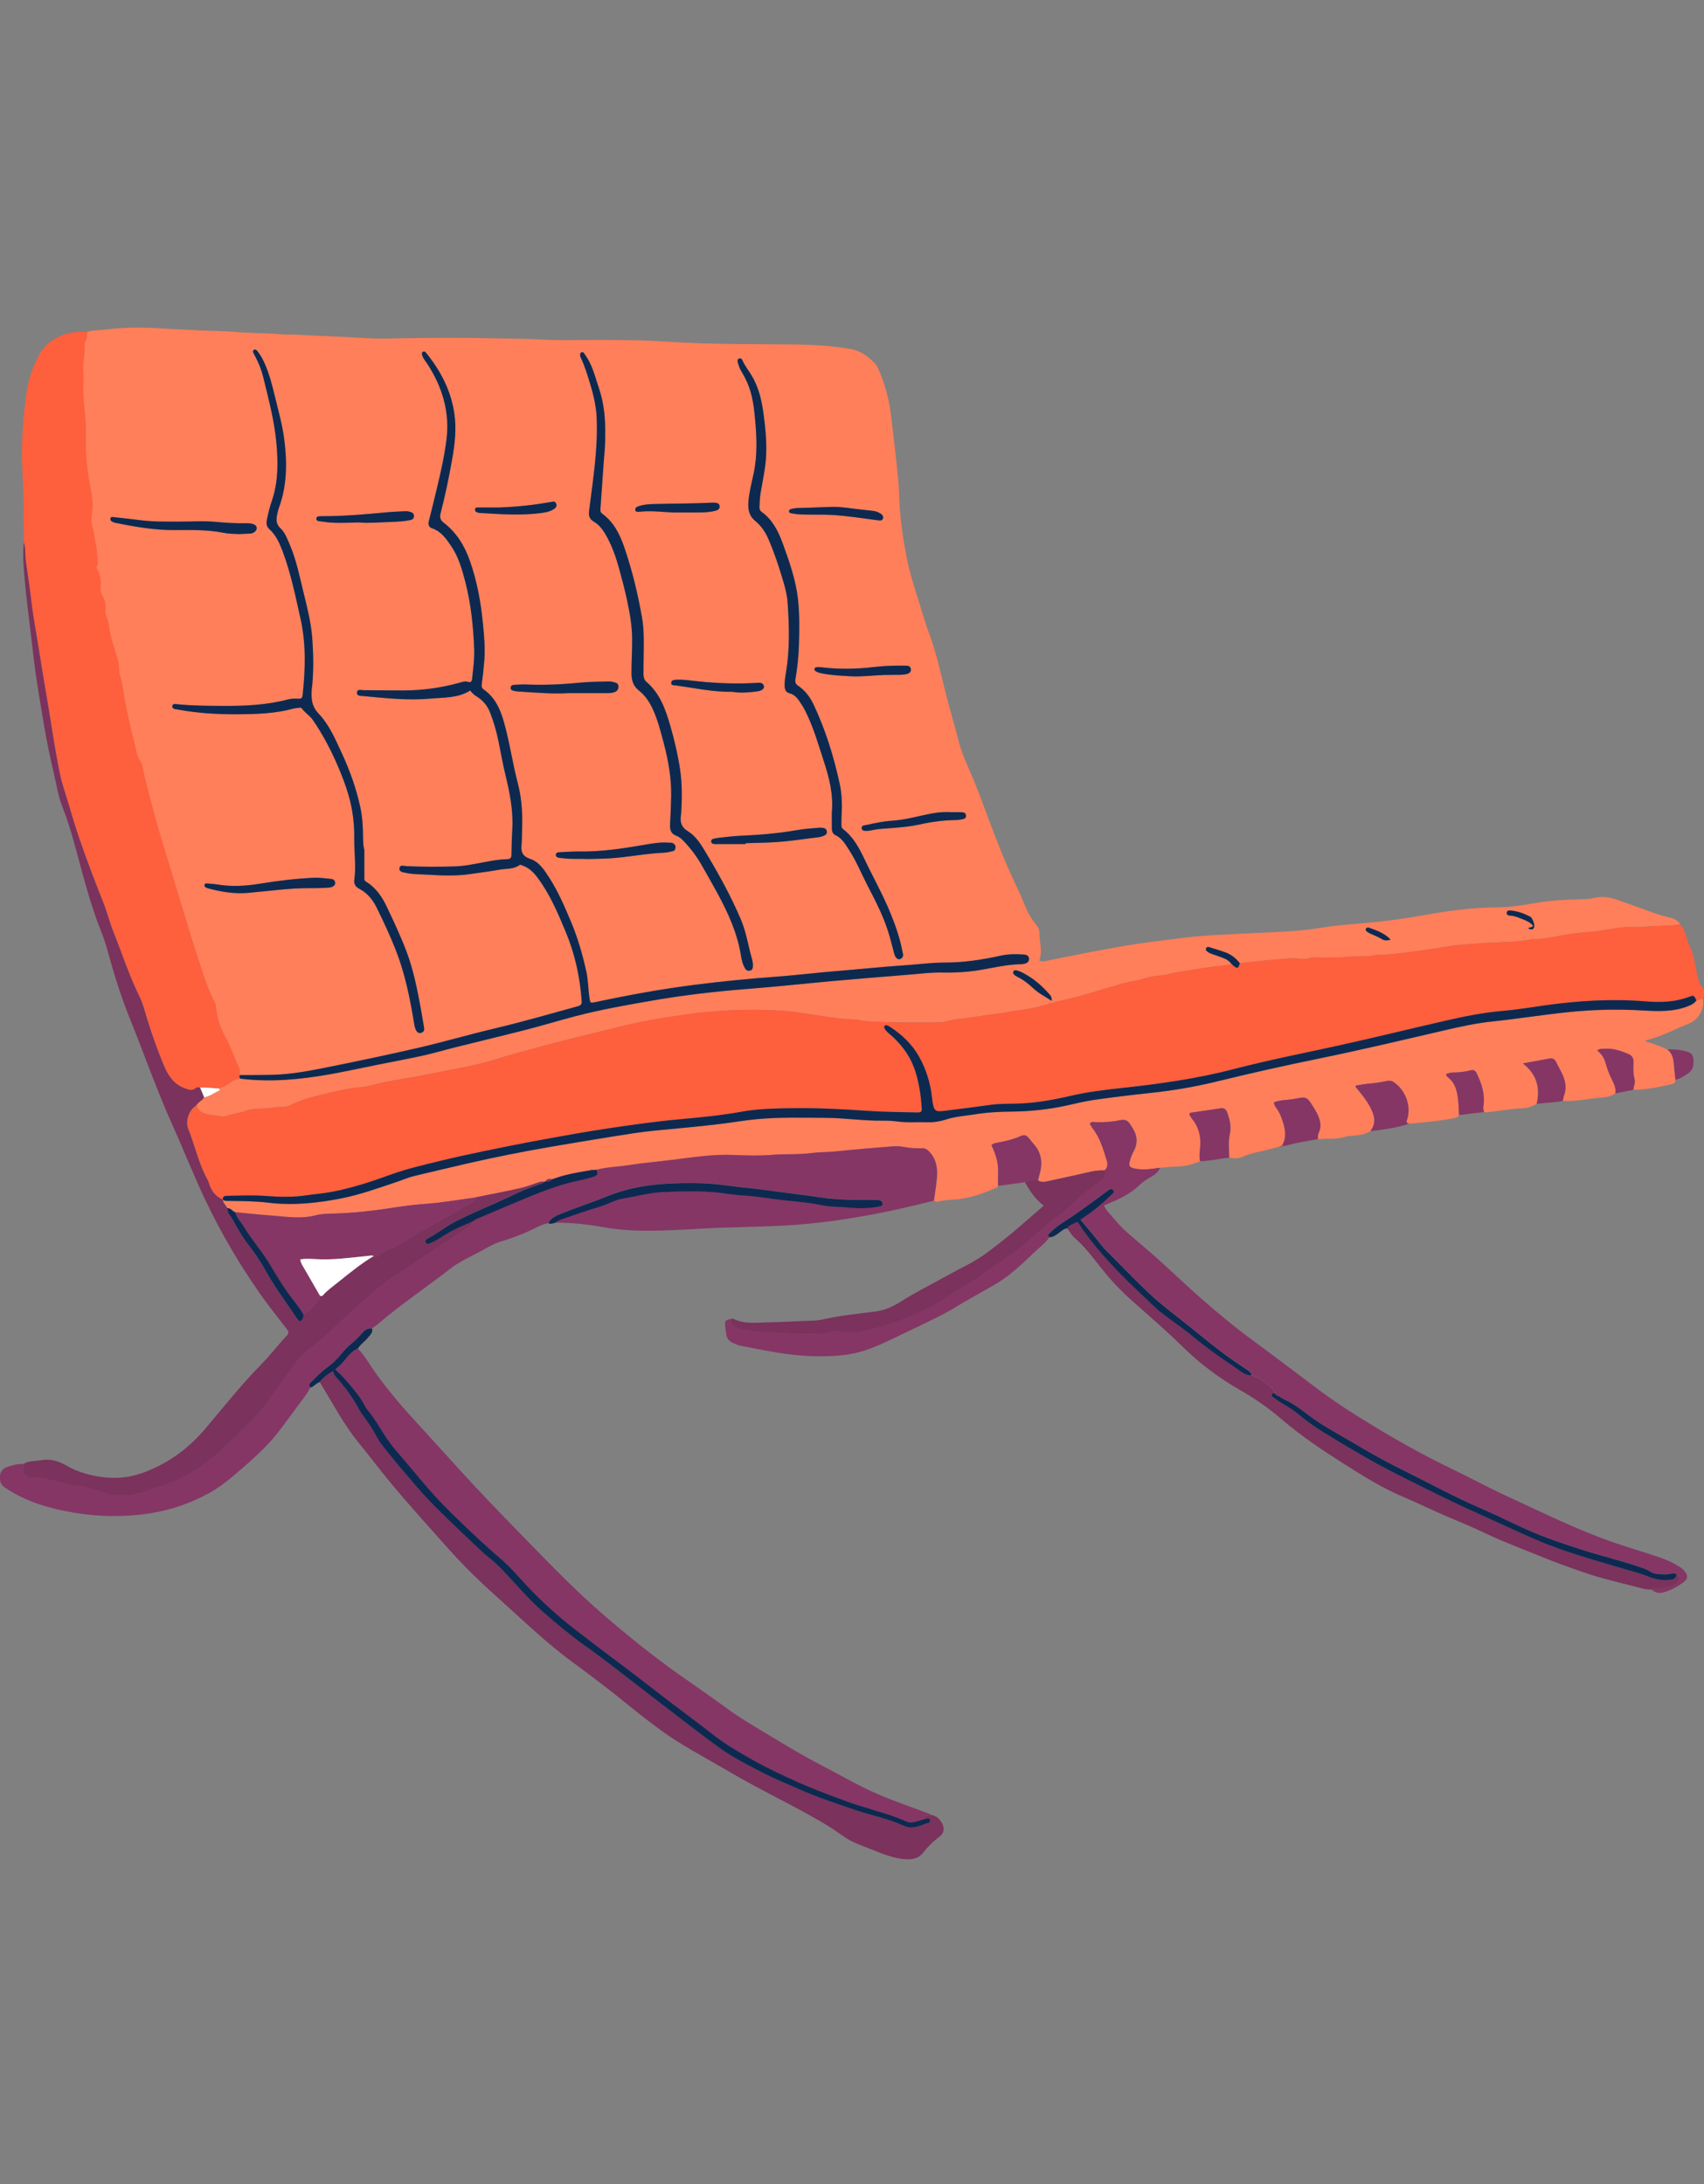 <svg width="78" height="100" viewBox="0 0 78 100" fill="none" xmlns="http://www.w3.org/2000/svg">
<rect x="0" y="0" width="78" height="100" fill="#808080" stroke="none"/>
<g clip-path="url(#clip0_261_1486)">
<g clip-path="url(#clip1_261_1486)">
<path d="M3.99 15.197C4.239 15.104 4.506 15.131 4.765 15.098C5.538 14.996 6.319 14.979 7.099 15.022C7.804 15.061 8.509 15.1 9.214 15.133C9.728 15.157 10.246 15.149 10.757 15.197C11.482 15.264 12.209 15.244 12.934 15.31C13.133 15.329 13.335 15.31 13.535 15.322C14.607 15.387 15.682 15.408 16.754 15.481C17.369 15.522 17.991 15.489 18.609 15.485C19.061 15.482 19.513 15.466 19.965 15.47C20.677 15.475 21.391 15.461 22.101 15.481C22.995 15.504 23.891 15.496 24.786 15.547C25.158 15.568 25.54 15.576 25.919 15.573C27.004 15.566 28.091 15.561 29.175 15.581C29.922 15.595 30.668 15.656 31.416 15.692C33.058 15.771 34.703 15.751 36.347 15.772C37.207 15.783 38.072 15.829 38.925 15.977C39.379 16.056 39.737 16.311 40.048 16.635C40.12 16.709 40.168 16.808 40.211 16.903C40.529 17.618 40.716 18.368 40.803 19.145C40.906 20.065 41.021 20.985 41.111 21.907C41.159 22.388 41.155 22.873 41.194 23.355C41.256 24.111 41.363 24.858 41.518 25.601C41.721 26.582 42.067 27.52 42.347 28.477C42.397 28.648 42.462 28.817 42.524 28.983C42.866 29.893 43.061 30.841 43.299 31.78C43.475 32.471 43.685 33.155 43.859 33.849C43.983 34.342 44.173 34.811 44.379 35.271C44.706 36.002 44.972 36.755 45.253 37.502C45.637 38.527 46.033 39.546 46.508 40.532C46.671 40.873 46.821 41.222 46.963 41.572C47.075 41.849 47.234 42.093 47.419 42.323C47.508 42.434 47.58 42.559 47.578 42.693C47.573 43.122 47.738 43.548 47.573 43.981C47.75 44.065 47.904 43.99 48.05 43.962C49.07 43.754 50.092 43.553 51.117 43.369C52.185 43.175 53.263 43.053 54.336 42.92C55.157 42.818 55.989 42.796 56.819 42.751C58.058 42.683 59.302 42.677 60.534 42.471C61.218 42.356 61.915 42.316 62.607 42.252C63.456 42.172 64.301 42.06 65.141 41.908C66.271 41.705 67.405 41.548 68.559 41.544C69.15 41.542 69.733 41.436 70.316 41.34C70.993 41.23 71.676 41.181 72.361 41.174C72.573 41.173 72.786 41.16 72.989 41.111C73.41 41.009 73.809 41.111 74.191 41.255C74.604 41.41 75.024 41.548 75.437 41.704C75.762 41.825 76.088 41.933 76.428 42.009C76.61 42.05 76.805 42.134 76.916 42.319C76.356 42.426 75.785 42.37 75.221 42.436C74.908 42.473 74.586 42.425 74.273 42.459C73.71 42.52 73.154 42.654 72.592 42.685C71.926 42.72 71.286 42.884 70.632 42.975C70.422 43.004 70.211 42.983 70.005 43.027C69.655 43.101 69.296 43.118 68.942 43.131C68.264 43.157 67.586 43.2 66.909 43.252C66.247 43.304 65.604 43.461 64.948 43.536C64.365 43.604 63.786 43.711 63.196 43.711C63.122 43.711 63.045 43.707 62.975 43.725C62.521 43.841 62.055 43.75 61.593 43.818C61.281 43.862 60.945 43.819 60.625 43.851C60.403 43.873 60.185 43.785 59.972 43.858C59.795 43.921 59.612 43.917 59.44 43.89C59.174 43.849 58.915 43.893 58.658 43.911C58.02 43.955 57.385 44.035 56.748 44.102C56.572 43.874 56.351 43.7 56.079 43.602C55.844 43.518 55.602 43.449 55.365 43.371C55.296 43.349 55.238 43.352 55.206 43.42C55.175 43.49 55.221 43.54 55.272 43.579C55.392 43.668 55.539 43.696 55.674 43.749C55.923 43.847 56.202 43.897 56.37 44.14C56.216 44.171 56.066 44.21 55.906 44.224C55.521 44.257 55.135 44.31 54.753 44.377C54.353 44.447 53.948 44.486 53.55 44.59C53.209 44.68 52.844 44.665 52.497 44.762C52.325 44.809 52.156 44.88 51.984 44.904C51.596 44.958 51.229 45.085 50.856 45.187C50.228 45.358 49.614 45.587 48.979 45.718C48.229 45.872 47.512 46.157 46.745 46.242C46.34 46.287 45.94 46.387 45.534 46.431C44.951 46.491 44.375 46.618 43.791 46.668C43.514 46.692 43.262 46.815 42.989 46.815C41.85 46.819 40.712 46.833 39.575 46.752C39.544 46.749 39.511 46.752 39.482 46.742C39.156 46.646 38.815 46.688 38.481 46.638C38.192 46.594 37.899 46.569 37.609 46.52C36.875 46.398 36.137 46.287 35.395 46.255C34.463 46.215 33.527 46.233 32.596 46.318C32.356 46.341 32.114 46.354 31.875 46.384C31.46 46.437 31.047 46.505 30.633 46.563C30.207 46.623 29.785 46.705 29.364 46.786C28.603 46.93 27.857 47.145 27.103 47.322C25.919 47.6 24.745 47.92 23.571 48.241C23.026 48.39 22.495 48.579 21.943 48.71C21.126 48.901 20.298 49.037 19.478 49.211C18.711 49.375 17.925 49.449 17.165 49.654C16.932 49.716 16.693 49.77 16.454 49.786C15.927 49.823 15.42 49.963 14.912 50.08C14.352 50.208 13.788 50.344 13.271 50.614C13.18 50.661 13.075 50.682 12.964 50.681C12.649 50.677 12.338 50.744 12.023 50.756C11.789 50.766 11.546 50.761 11.315 50.846C11 50.961 10.658 50.983 10.341 51.105C10.267 51.133 10.168 51.135 10.092 51.113C9.949 51.068 9.801 51.078 9.657 51.055C9.373 51.008 9.098 50.932 8.99 50.612C9.073 50.456 9.265 50.402 9.34 50.24C9.595 50.207 9.786 50.033 10.016 49.944C10.057 49.928 10.056 49.877 10.024 49.84C10.214 49.759 10.404 49.675 10.566 49.545C10.693 49.445 10.838 49.406 10.994 49.387C12.358 49.556 13.71 49.431 15.055 49.193C15.822 49.057 16.584 48.888 17.348 48.735C18.019 48.6 18.692 48.477 19.36 48.329C19.843 48.222 20.318 48.08 20.798 47.96C21.882 47.689 22.969 47.43 24.05 47.153C24.815 46.958 25.571 46.726 26.336 46.526C27.487 46.225 28.661 46.02 29.834 45.815C31.289 45.562 32.75 45.393 34.221 45.278C34.8 45.233 35.377 45.179 35.955 45.125C36.668 45.057 37.381 44.981 38.094 44.919C39.207 44.821 40.32 44.725 41.433 44.64C42.012 44.595 42.587 44.515 43.17 44.528C43.773 44.541 44.371 44.499 44.965 44.393C45.474 44.303 45.978 44.191 46.494 44.157C46.621 44.149 46.749 44.154 46.872 44.129C46.988 44.105 47.1 44.042 47.094 43.901C47.089 43.755 46.978 43.713 46.851 43.704C46.504 43.68 46.151 43.678 45.813 43.753C44.968 43.94 44.118 44.072 43.25 44.072C42.628 44.072 42.012 44.157 41.392 44.198C40.351 44.267 39.313 44.379 38.272 44.462C37.369 44.535 36.469 44.649 35.566 44.715C34.303 44.806 33.045 44.931 31.791 45.09C30.265 45.286 28.752 45.56 27.247 45.883C27.005 45.934 27.011 45.933 26.975 45.697C26.914 45.29 26.918 44.875 26.827 44.472C26.654 43.701 26.439 42.941 26.131 42.212C25.841 41.524 25.55 40.835 25.144 40.202C24.914 39.844 24.67 39.462 24.263 39.326C23.86 39.191 23.831 38.952 23.869 38.619C23.883 38.504 23.875 38.387 23.88 38.271C23.917 37.469 23.906 36.673 23.699 35.887C23.447 34.931 23.316 33.945 23.039 32.994C22.877 32.438 22.637 31.927 22.146 31.58C22.043 31.508 22.026 31.438 22.043 31.317C22.093 30.963 22.131 30.608 22.16 30.252C22.204 29.683 22.153 29.116 22.098 28.549C22 27.57 21.828 26.613 21.501 25.681C21.256 24.988 20.891 24.384 20.304 23.935C20.138 23.807 20.114 23.68 20.159 23.503C20.368 22.697 20.534 21.882 20.682 21.063C20.811 20.344 20.896 19.629 20.782 18.896C20.621 17.853 20.149 16.963 19.495 16.155C19.459 16.112 19.414 16.076 19.36 16.104C19.29 16.138 19.298 16.208 19.318 16.269C19.367 16.423 19.477 16.541 19.561 16.673C20.246 17.735 20.591 18.882 20.426 20.155C20.327 20.919 20.159 21.669 19.977 22.417C19.861 22.899 19.744 23.381 19.622 23.86C19.581 24.02 19.622 24.14 19.775 24.191C20.184 24.329 20.414 24.665 20.637 24.99C20.98 25.491 21.147 26.076 21.295 26.655C21.552 27.66 21.659 28.687 21.697 29.721C21.715 30.174 21.651 30.625 21.604 31.077C21.589 31.213 21.538 31.263 21.398 31.217C21.284 31.18 21.168 31.221 21.056 31.251C20.218 31.486 19.366 31.609 18.498 31.613C17.876 31.617 17.253 31.6 16.631 31.601C16.521 31.601 16.335 31.527 16.331 31.724C16.329 31.873 16.492 31.858 16.605 31.868C17.632 31.966 18.66 32.079 19.694 31.987C20.316 31.931 20.958 31.968 21.517 31.616C21.608 31.739 21.7 31.82 21.811 31.888C22.098 32.063 22.303 32.309 22.426 32.626C22.594 33.059 22.722 33.503 22.814 33.957C22.915 34.451 23.001 34.95 23.119 35.44C23.324 36.282 23.496 37.124 23.442 38C23.418 38.378 23.41 38.758 23.405 39.137C23.402 39.285 23.344 39.336 23.197 39.34C22.743 39.351 22.299 39.45 21.853 39.532C21.522 39.592 21.19 39.657 20.851 39.668C20.105 39.691 19.359 39.69 18.612 39.66C18.49 39.654 18.291 39.566 18.276 39.768C18.264 39.929 18.454 39.94 18.588 39.969C18.921 40.041 19.26 40.028 19.597 40.049C20.217 40.089 20.839 40.113 21.457 40.028C21.936 39.962 22.416 39.896 22.892 39.814C23.188 39.764 23.508 39.804 23.772 39.607C23.815 39.575 23.871 39.615 23.921 39.632C24.211 39.736 24.416 39.941 24.596 40.181C25.17 40.948 25.537 41.824 25.9 42.698C26.311 43.688 26.535 44.726 26.617 45.795C26.629 45.955 26.613 46.025 26.431 46.075C25.151 46.428 23.877 46.796 22.585 47.101C21.437 47.372 20.304 47.706 19.156 47.971C17.728 48.3 16.294 48.6 14.858 48.889C14.073 49.048 13.283 49.192 12.478 49.211C11.973 49.225 11.466 49.221 10.959 49.225C10.951 49.11 10.988 48.986 10.934 48.88C10.713 48.451 10.584 47.981 10.347 47.558C10.088 47.095 9.914 46.606 9.877 46.073C9.873 46.023 9.859 45.968 9.835 45.924C9.427 45.148 9.203 44.305 8.928 43.48C8.723 42.863 8.548 42.236 8.353 41.617C8.122 40.878 7.912 40.132 7.679 39.394C7.265 38.086 6.897 36.764 6.578 35.429C6.531 35.236 6.522 35.012 6.415 34.859C6.25 34.621 6.221 34.345 6.16 34.096C5.956 33.264 5.743 32.431 5.631 31.576C5.602 31.358 5.55 31.142 5.48 30.933C5.41 30.727 5.462 30.517 5.406 30.309C5.258 29.742 5.034 29.193 4.971 28.608C4.943 28.356 4.777 28.143 4.81 27.882C4.839 27.653 4.777 27.445 4.662 27.248C4.593 27.129 4.573 27.014 4.594 26.862C4.622 26.662 4.576 26.445 4.527 26.244C4.494 26.107 4.317 25.998 4.474 25.837C4.42 25.582 4.453 25.311 4.4 25.067C4.328 24.739 4.308 24.402 4.211 24.08C4.161 23.913 4.156 23.741 4.188 23.58C4.266 23.183 4.219 22.782 4.147 22.403C4.003 21.657 3.896 20.914 3.921 20.154C3.93 19.852 3.933 19.547 3.906 19.248C3.859 18.716 3.785 18.182 3.806 17.649C3.815 17.398 3.814 17.152 3.799 16.904C3.778 16.525 3.895 16.153 3.864 15.772C3.859 15.714 3.888 15.647 3.917 15.594C3.987 15.467 3.99 15.333 3.986 15.194L3.99 15.197ZM16.675 38.925C16.618 38.726 16.616 38.525 16.614 38.325C16.609 37.882 16.589 37.439 16.498 37.004C16.309 36.104 15.997 35.243 15.609 34.411C15.322 33.8 15.049 33.161 14.583 32.676C14.245 32.324 14.242 31.964 14.265 31.556C14.269 31.493 14.283 31.431 14.289 31.368C14.352 30.652 14.341 29.935 14.289 29.219C14.236 28.513 14.063 27.826 13.893 27.141C13.71 26.406 13.566 25.657 13.267 24.954C13.15 24.682 13.049 24.391 12.836 24.191C12.629 23.997 12.634 23.8 12.679 23.571C12.701 23.457 12.728 23.344 12.768 23.235C13.137 22.217 13.141 21.173 13.007 20.115C12.925 19.464 12.746 18.837 12.592 18.203C12.46 17.661 12.329 17.117 12.094 16.606C12.002 16.404 11.893 16.211 11.748 16.042C11.713 16.001 11.66 15.982 11.61 16.025C11.573 16.055 11.57 16.1 11.588 16.141C11.619 16.208 11.655 16.273 11.689 16.339C11.841 16.629 11.963 16.932 12.041 17.25C12.29 18.273 12.566 19.291 12.654 20.346C12.727 21.211 12.731 22.073 12.444 22.912C12.345 23.201 12.274 23.497 12.212 23.797C12.176 23.969 12.197 24.111 12.327 24.227C12.636 24.506 12.794 24.873 12.935 25.249C13.31 26.248 13.52 27.293 13.753 28.331C14.011 29.486 13.973 30.653 13.849 31.822C13.834 31.96 13.786 31.997 13.651 31.989C13.495 31.98 13.338 31.979 13.181 32.021C12.196 32.284 11.187 32.324 10.176 32.318C9.501 32.316 8.826 32.31 8.153 32.246C8.058 32.236 7.895 32.193 7.882 32.326C7.868 32.473 8.037 32.466 8.144 32.486C9.059 32.655 9.983 32.708 10.911 32.7C11.754 32.692 12.597 32.669 13.418 32.444C13.499 32.421 13.585 32.421 13.668 32.407C13.721 32.398 13.776 32.383 13.812 32.434C13.953 32.634 14.171 32.754 14.312 32.959C14.764 33.611 15.131 34.309 15.444 35.036C15.639 35.489 15.82 35.949 15.956 36.426C16.14 37.069 16.22 37.725 16.211 38.393C16.203 39.025 16.304 39.656 16.214 40.287C16.187 40.478 16.277 40.608 16.446 40.695C16.805 40.884 17.054 41.186 17.229 41.539C17.547 42.18 17.85 42.831 18.113 43.498C18.531 44.562 18.757 45.678 18.943 46.802C18.962 46.915 18.977 47.035 19.025 47.137C19.072 47.24 19.153 47.339 19.299 47.277C19.425 47.224 19.422 47.127 19.401 47.013C19.35 46.734 19.309 46.453 19.257 46.175C19.094 45.295 18.923 44.417 18.606 43.576C18.342 42.876 18.025 42.199 17.704 41.524C17.485 41.063 17.208 40.642 16.755 40.371C16.659 40.313 16.672 40.237 16.672 40.156C16.672 39.745 16.672 39.334 16.672 38.923L16.675 38.925ZM27.695 19.95C27.712 19.199 27.647 18.478 27.412 17.779C27.267 17.35 27.157 16.909 26.941 16.507C26.876 16.386 26.798 16.273 26.719 16.162C26.696 16.13 26.65 16.113 26.605 16.137C26.563 16.159 26.555 16.199 26.55 16.242C26.542 16.322 26.585 16.386 26.614 16.451C26.753 16.76 26.856 17.08 26.956 17.402C27.132 17.967 27.283 18.537 27.308 19.13C27.369 20.559 27.14 21.966 26.962 23.378C26.933 23.606 26.967 23.762 27.173 23.882C27.404 24.018 27.568 24.224 27.704 24.455C27.996 24.949 28.183 25.485 28.334 26.036C28.458 26.493 28.584 26.95 28.684 27.412C28.813 28.019 28.929 28.627 28.932 29.255C28.934 29.782 28.899 30.307 28.901 30.834C28.903 31.138 28.974 31.407 29.235 31.613C29.512 31.831 29.711 32.116 29.861 32.437C30.099 32.946 30.236 33.488 30.378 34.026C30.588 34.822 30.733 35.631 30.718 36.459C30.71 36.891 30.689 37.321 30.667 37.753C30.655 37.983 30.7 38.173 30.944 38.263C31.076 38.31 31.183 38.399 31.278 38.498C31.599 38.834 31.882 39.2 32.11 39.605C32.354 40.036 32.601 40.464 32.836 40.898C33.329 41.808 33.755 42.743 33.916 43.778C33.944 43.954 33.988 44.128 34.071 44.292C34.125 44.397 34.197 44.467 34.316 44.445C34.446 44.421 34.459 44.318 34.46 44.202C34.464 44.006 34.388 43.83 34.344 43.647C34.217 43.126 34.118 42.599 33.907 42.1C33.441 41.001 32.863 39.962 32.249 38.943C32.049 38.61 31.821 38.267 31.488 38.065C31.167 37.869 31.116 37.628 31.169 37.308C31.175 37.267 31.175 37.224 31.178 37.181C31.217 36.528 31.221 35.877 31.124 35.226C31.023 34.558 30.87 33.901 30.683 33.253C30.465 32.499 30.214 31.762 29.592 31.228C29.474 31.127 29.451 30.995 29.449 30.857C29.447 30.604 29.455 30.351 29.457 30.099C29.463 29.489 29.488 28.877 29.382 28.274C29.191 27.183 28.93 26.107 28.571 25.06C28.371 24.475 28.095 23.907 27.564 23.524C27.485 23.468 27.473 23.403 27.479 23.308C27.532 22.615 27.57 21.92 27.625 21.227C27.658 20.795 27.705 20.366 27.693 19.951L27.695 19.95ZM38.078 37.193C38.078 37.371 38.08 37.625 38.078 37.878C38.078 38.022 38.099 38.17 38.238 38.234C38.568 38.387 38.721 38.689 38.902 38.97C39.222 39.468 39.44 40.019 39.712 40.542C40.114 41.315 40.516 42.094 40.744 42.945C40.805 43.169 40.865 43.392 40.924 43.617C40.945 43.699 40.965 43.783 41.021 43.847C41.073 43.905 41.143 43.939 41.219 43.905C41.289 43.874 41.34 43.815 41.343 43.734C41.345 43.694 41.326 43.653 41.32 43.612C41.209 42.987 41 42.392 40.761 41.805C40.415 40.956 39.962 40.157 39.57 39.33C39.327 38.817 39.055 38.313 38.588 37.955C38.528 37.91 38.518 37.855 38.518 37.79C38.518 37.653 38.515 37.515 38.523 37.379C38.553 36.883 38.546 36.384 38.441 35.901C38.171 34.641 37.79 33.414 37.238 32.247C37.08 31.913 36.855 31.612 36.544 31.402C36.417 31.316 36.391 31.237 36.414 31.092C36.503 30.562 36.558 30.029 36.574 29.49C36.594 28.805 36.605 28.119 36.529 27.438C36.43 26.552 36.136 25.714 35.832 24.883C35.63 24.329 35.366 23.797 34.863 23.435C34.788 23.381 34.76 23.301 34.765 23.213C34.777 23.003 34.781 22.794 34.816 22.584C34.913 21.993 35.05 21.408 35.073 20.803C35.095 20.168 35.035 19.538 34.947 18.914C34.866 18.321 34.731 17.733 34.417 17.206C34.277 16.971 34.101 16.757 33.99 16.505C33.962 16.442 33.923 16.393 33.848 16.413C33.75 16.439 33.758 16.525 33.775 16.594C33.812 16.747 33.871 16.893 33.955 17.029C34.17 17.382 34.324 17.761 34.419 18.164C34.493 18.482 34.529 18.805 34.559 19.131C34.641 19.994 34.681 20.851 34.493 21.708C34.404 22.117 34.3 22.526 34.262 22.947C34.229 23.299 34.279 23.608 34.578 23.855C34.839 24.07 35.029 24.346 35.168 24.663C35.441 25.291 35.658 25.939 35.851 26.596C35.942 26.907 36.029 27.23 36.051 27.552C36.127 28.601 36.16 29.654 35.995 30.702C35.958 30.94 35.906 31.177 35.921 31.423C35.93 31.591 35.98 31.7 36.156 31.745C36.323 31.788 36.444 31.898 36.549 32.041C36.675 32.211 36.784 32.391 36.878 32.578C37.241 33.307 37.464 34.088 37.714 34.859C37.951 35.593 38.152 36.334 38.081 37.192L38.078 37.193ZM10.935 24.454C11.072 24.447 11.25 24.437 11.43 24.432C11.518 24.429 11.594 24.402 11.661 24.346C11.797 24.231 11.775 24.066 11.607 24.004C11.497 23.963 11.381 23.954 11.264 23.957C10.79 23.969 10.318 23.935 9.847 23.892C9.279 23.839 8.71 23.886 8.142 23.884C7.564 23.881 6.986 23.892 6.41 23.816C6.014 23.763 5.615 23.723 5.218 23.679C5.158 23.672 5.078 23.649 5.056 23.729C5.035 23.808 5.082 23.869 5.162 23.898C5.202 23.913 5.24 23.931 5.281 23.939C6.179 24.121 7.078 24.277 8.001 24.27C8.758 24.265 9.517 24.249 10.265 24.401C10.474 24.443 10.684 24.439 10.936 24.454H10.935ZM14.142 40.664C14.237 40.664 14.332 40.667 14.426 40.664C14.637 40.658 14.848 40.659 15.058 40.639C15.255 40.621 15.354 40.53 15.338 40.403C15.319 40.247 15.183 40.245 15.074 40.234C14.834 40.209 14.591 40.177 14.351 40.189C13.529 40.229 12.713 40.327 11.903 40.46C11.254 40.567 10.606 40.609 9.952 40.497C9.807 40.472 9.658 40.469 9.511 40.452C9.444 40.444 9.373 40.444 9.36 40.522C9.348 40.59 9.403 40.635 9.469 40.657C9.489 40.663 9.51 40.668 9.53 40.675C10.123 40.835 10.724 40.935 11.339 40.882C12.274 40.802 13.203 40.663 14.143 40.664H14.142ZM26.927 39.332C27.234 39.318 27.581 39.322 27.93 39.299C28.76 39.244 29.58 39.075 30.413 39.04C30.539 39.035 30.662 38.998 30.786 38.974C30.87 38.959 30.906 38.903 30.918 38.82C30.932 38.721 30.886 38.66 30.809 38.611C30.751 38.574 30.687 38.589 30.625 38.584C30.243 38.552 29.867 38.615 29.494 38.68C28.508 38.852 27.52 39.002 26.514 38.986C26.22 38.982 25.925 39.006 25.63 39.019C25.545 39.023 25.445 39.029 25.443 39.142C25.443 39.249 25.538 39.267 25.623 39.282C25.664 39.289 25.707 39.287 25.748 39.293C26.126 39.345 26.506 39.311 26.926 39.332H26.927ZM26.012 31.735C26.687 31.735 27.224 31.735 27.763 31.735C27.901 31.735 28.037 31.735 28.166 31.673C28.264 31.625 28.303 31.551 28.309 31.447C28.314 31.328 28.241 31.271 28.145 31.245C28.054 31.22 27.959 31.199 27.865 31.201C27.412 31.214 26.956 31.213 26.506 31.259C25.697 31.34 24.887 31.373 24.075 31.34C23.908 31.333 23.739 31.346 23.57 31.353C23.484 31.357 23.389 31.365 23.376 31.473C23.357 31.608 23.475 31.616 23.562 31.64C23.622 31.655 23.686 31.659 23.749 31.663C24.549 31.712 25.348 31.782 26.014 31.736L26.012 31.735ZM34.128 38.646V38.609C34.633 38.59 35.139 38.589 35.642 38.549C36.156 38.51 36.667 38.438 37.178 38.37C37.364 38.344 37.558 38.342 37.731 38.255C37.8 38.22 37.855 38.173 37.847 38.086C37.839 37.989 37.788 37.93 37.693 37.913C37.631 37.902 37.567 37.892 37.506 37.897C37.16 37.93 36.812 37.948 36.47 38.009C35.608 38.164 34.738 38.23 33.865 38.269C33.549 38.284 33.235 38.326 32.921 38.358C32.837 38.367 32.754 38.383 32.672 38.401C32.609 38.416 32.548 38.446 32.552 38.524C32.556 38.618 32.628 38.643 32.707 38.648C32.749 38.651 32.791 38.648 32.834 38.648C33.265 38.648 33.696 38.648 34.128 38.648V38.646ZM43.523 37.185C43.259 37.169 42.997 37.184 42.738 37.229C42.096 37.338 41.472 37.538 40.818 37.577C40.428 37.601 40.047 37.684 39.667 37.769C39.572 37.79 39.42 37.785 39.438 37.926C39.455 38.05 39.594 38.045 39.7 38.041C39.772 38.038 39.846 38.025 39.917 38.009C40.238 37.942 40.565 37.933 40.891 37.906C41.289 37.874 41.685 37.837 42.078 37.75C42.632 37.628 43.195 37.55 43.765 37.544C43.859 37.544 43.954 37.525 44.046 37.509C44.132 37.493 44.214 37.465 44.215 37.356C44.217 37.231 44.128 37.192 44.028 37.188C43.86 37.18 43.691 37.185 43.523 37.185V37.185ZM16.42 23.919C16.841 23.96 17.376 23.915 17.91 23.895C18.205 23.885 18.499 23.87 18.789 23.81C18.88 23.79 18.939 23.736 18.947 23.639C18.955 23.54 18.897 23.477 18.814 23.448C18.736 23.422 18.649 23.402 18.567 23.404C18.251 23.418 17.937 23.432 17.623 23.462C16.754 23.544 15.885 23.621 15.012 23.631C14.907 23.631 14.802 23.631 14.697 23.635C14.606 23.641 14.477 23.623 14.479 23.753C14.48 23.877 14.611 23.857 14.699 23.874C14.73 23.881 14.763 23.881 14.793 23.886C15.295 23.965 15.8 23.938 16.42 23.918V23.919ZM40.463 30.905C40.528 30.905 40.623 30.909 40.718 30.905C40.97 30.891 41.223 30.925 41.474 30.871C41.596 30.845 41.704 30.793 41.691 30.647C41.678 30.492 41.557 30.484 41.435 30.482C40.949 30.471 40.464 30.489 39.982 30.546C39.183 30.64 38.386 30.656 37.587 30.553C37.514 30.544 37.439 30.546 37.367 30.553C37.322 30.555 37.29 30.59 37.279 30.632C37.269 30.678 37.297 30.711 37.335 30.735C37.435 30.8 37.549 30.821 37.662 30.843C38.077 30.924 38.499 30.941 38.919 30.966C39.425 30.997 39.928 30.927 40.463 30.908V30.905ZM33.522 31.675C33.912 31.739 34.29 31.702 34.666 31.654C34.879 31.628 35.003 31.514 34.962 31.398C34.903 31.229 34.753 31.258 34.615 31.266C33.717 31.321 32.823 31.284 31.929 31.192C31.604 31.159 31.281 31.102 30.952 31.121C30.852 31.126 30.717 31.138 30.724 31.28C30.729 31.391 30.852 31.372 30.927 31.381C31.793 31.5 32.651 31.69 33.52 31.674L33.522 31.675ZM40.423 23.715C40.423 23.629 40.382 23.567 40.318 23.524C40.201 23.449 40.073 23.402 39.933 23.389C39.766 23.371 39.598 23.35 39.43 23.333C38.98 23.287 38.528 23.2 38.078 23.209C37.563 23.219 37.047 23.253 36.529 23.26C36.412 23.262 36.298 23.282 36.187 23.314C36.144 23.328 36.112 23.363 36.112 23.406C36.112 23.448 36.141 23.488 36.186 23.497C36.289 23.517 36.393 23.539 36.498 23.546C37.023 23.584 37.553 23.549 38.075 23.579C38.788 23.618 39.496 23.736 40.205 23.826C40.312 23.839 40.394 23.833 40.42 23.716L40.423 23.715ZM30.775 23.464C31.165 23.464 31.554 23.461 31.944 23.464C32.218 23.465 32.492 23.454 32.757 23.383C32.864 23.354 32.96 23.293 32.938 23.161C32.918 23.049 32.823 23.021 32.721 23.019C32.69 23.019 32.658 23.012 32.626 23.015C31.722 23.06 30.815 23.054 29.91 23.078C29.68 23.085 29.447 23.099 29.225 23.18C29.138 23.212 29.061 23.254 29.081 23.355C29.099 23.451 29.187 23.441 29.262 23.432C29.766 23.373 30.271 23.436 30.776 23.464H30.775ZM22.869 23.235C22.553 23.235 22.237 23.234 21.922 23.235C21.853 23.235 21.759 23.215 21.745 23.319C21.729 23.431 21.824 23.453 21.905 23.477C21.934 23.486 21.967 23.486 21.998 23.488C22.912 23.542 23.827 23.609 24.741 23.491C24.947 23.465 25.158 23.432 25.342 23.316C25.442 23.253 25.505 23.176 25.458 23.056C25.412 22.939 25.319 22.965 25.219 22.983C24.441 23.122 23.658 23.205 22.869 23.234V23.235ZM48.145 45.825C48.134 45.724 48.136 45.693 48.126 45.666C48.112 45.628 48.093 45.587 48.066 45.556C47.766 45.215 47.438 44.903 47.045 44.669C46.892 44.578 46.737 44.487 46.563 44.437C46.5 44.418 46.434 44.401 46.394 44.467C46.345 44.548 46.397 44.606 46.455 44.655C46.486 44.681 46.525 44.702 46.562 44.721C46.83 44.85 47.065 45.031 47.279 45.233C47.524 45.465 47.819 45.617 48.145 45.825V45.825ZM69.946 42.509C70.063 42.551 70.162 42.592 70.216 42.476C70.271 42.361 70.158 42.031 70.042 41.97C69.77 41.828 69.485 41.721 69.176 41.692C69.093 41.684 68.987 41.676 68.971 41.784C68.956 41.892 69.049 41.92 69.14 41.924C69.335 41.932 69.509 42.013 69.683 42.08C69.864 42.151 70.05 42.228 70.177 42.385C70.124 42.481 70.03 42.436 69.947 42.509H69.946ZM63.656 43.024C63.358 42.708 63.005 42.603 62.664 42.476C62.61 42.456 62.56 42.463 62.527 42.514C62.491 42.571 62.523 42.617 62.565 42.65C62.614 42.689 62.669 42.72 62.725 42.747C62.895 42.827 63.077 42.888 63.234 42.988C63.365 43.072 63.48 43.064 63.656 43.024Z" fill="#FE7F5A"/>
<path d="M8.992 50.611C9.1 50.931 9.375 51.007 9.659 51.053C9.803 51.077 9.95 51.067 10.094 51.112C10.17 51.135 10.269 51.133 10.343 51.104C10.659 50.983 11 50.961 11.317 50.845C11.548 50.76 11.791 50.764 12.025 50.755C12.34 50.743 12.651 50.676 12.966 50.68C13.076 50.681 13.18 50.66 13.273 50.612C13.79 50.343 14.354 50.207 14.914 50.079C15.422 49.963 15.929 49.822 16.456 49.785C16.695 49.767 16.934 49.715 17.166 49.653C17.927 49.448 18.712 49.374 19.48 49.21C20.3 49.035 21.128 48.9 21.945 48.709C22.497 48.579 23.029 48.389 23.573 48.24C24.747 47.92 25.921 47.601 27.105 47.321C27.859 47.144 28.606 46.929 29.366 46.785C29.785 46.705 30.209 46.622 30.634 46.562C31.049 46.503 31.462 46.436 31.877 46.383C32.116 46.353 32.358 46.34 32.598 46.317C33.529 46.23 34.465 46.214 35.397 46.254C36.139 46.286 36.877 46.397 37.611 46.519C37.901 46.567 38.194 46.593 38.483 46.637C38.816 46.687 39.157 46.645 39.484 46.741C39.514 46.75 39.547 46.748 39.577 46.75C40.714 46.834 41.852 46.818 42.991 46.814C43.265 46.814 43.517 46.691 43.793 46.667C44.377 46.617 44.951 46.49 45.536 46.429C45.942 46.387 46.342 46.286 46.747 46.241C47.514 46.156 48.231 45.871 48.981 45.717C49.616 45.586 50.23 45.357 50.858 45.186C51.231 45.084 51.598 44.956 51.986 44.903C52.158 44.879 52.327 44.808 52.499 44.761C52.846 44.664 53.21 44.679 53.552 44.589C53.95 44.484 54.354 44.446 54.755 44.376C55.137 44.31 55.522 44.256 55.908 44.223C56.068 44.21 56.218 44.172 56.371 44.139C56.408 44.173 56.444 44.21 56.485 44.24C56.646 44.356 56.687 44.335 56.749 44.102C57.386 44.036 58.021 43.955 58.658 43.911C58.916 43.894 59.175 43.851 59.44 43.89C59.613 43.917 59.797 43.921 59.972 43.859C60.185 43.785 60.404 43.872 60.626 43.851C60.944 43.819 61.282 43.863 61.594 43.818C62.054 43.75 62.522 43.842 62.976 43.725C63.046 43.707 63.123 43.711 63.197 43.711C63.787 43.711 64.365 43.602 64.949 43.536C65.605 43.461 66.248 43.305 66.909 43.253C67.587 43.2 68.264 43.156 68.943 43.131C69.297 43.118 69.656 43.101 70.006 43.027C70.212 42.983 70.423 43.004 70.633 42.975C71.287 42.883 71.927 42.721 72.593 42.685C73.155 42.654 73.711 42.52 74.273 42.459C74.586 42.425 74.91 42.474 75.221 42.437C75.785 42.371 76.357 42.426 76.917 42.319C77.046 42.5 77.15 42.69 77.198 42.911C77.261 43.199 77.426 43.449 77.504 43.736C77.61 44.121 77.644 44.522 77.759 44.906C77.787 44.998 77.809 45.087 77.882 45.157C78.064 45.33 78.06 45.525 77.945 45.731C77.842 45.738 77.759 45.819 77.651 45.804C77.544 45.583 77.527 45.565 77.33 45.64C76.683 45.887 76.014 45.909 75.336 45.852C73.794 45.726 72.261 45.817 70.732 46.032C70.075 46.124 69.417 46.234 68.757 46.291C67.881 46.365 67.024 46.54 66.173 46.734C64.561 47.102 62.956 47.502 61.341 47.857C59.727 48.213 58.101 48.529 56.499 48.946C54.801 49.389 53.071 49.63 51.33 49.82C50.555 49.905 49.784 49.997 49.02 50.174C48.189 50.367 47.348 50.519 46.487 50.535C46.099 50.541 45.708 50.538 45.32 50.593C44.609 50.693 43.899 50.782 43.187 50.869C42.82 50.913 42.756 50.861 42.691 50.495C42.676 50.412 42.667 50.329 42.658 50.244C42.587 49.598 42.4 48.991 42.087 48.419C41.765 47.829 41.297 47.388 40.746 47.022C40.702 46.993 40.655 46.969 40.605 46.951C40.565 46.937 40.52 46.939 40.491 46.979C40.461 47.017 40.471 47.058 40.491 47.096C40.581 47.257 40.737 47.355 40.867 47.477C41.345 47.924 41.706 48.439 41.904 49.074C42.065 49.593 42.144 50.12 42.185 50.657C42.205 50.921 42.193 50.944 41.912 50.937C41.174 50.919 40.434 50.915 39.699 50.863C38.541 50.782 37.383 50.726 36.222 50.743C35.463 50.754 34.699 50.767 33.953 50.902C33.028 51.069 32.095 51.162 31.163 51.245C30.069 51.343 28.985 51.495 27.901 51.657C26.849 51.814 25.802 52.004 24.755 52.196C23.874 52.357 22.996 52.532 22.12 52.715C21.441 52.856 20.762 53.006 20.086 53.17C19.349 53.35 18.611 53.52 17.894 53.78C16.993 54.108 16.082 54.409 15.136 54.582C14.773 54.648 14.403 54.675 14.038 54.73C13.43 54.821 12.821 54.811 12.208 54.764C11.607 54.716 11.005 54.743 10.405 54.755C10.3 54.757 10.181 54.764 10.199 54.925C9.937 54.814 9.75 54.625 9.637 54.365C9.587 54.249 9.56 54.122 9.5 54.013C9.096 53.278 8.928 52.456 8.619 51.686C8.482 51.344 8.641 50.829 8.994 50.614L8.992 50.611Z" fill="#FE5F3D"/>
<path d="M77.653 45.802C77.761 45.818 77.844 45.736 77.947 45.73C78.037 46.2 77.739 46.699 77.302 46.869C76.658 47.118 76.052 47.466 75.371 47.622C75.355 47.626 75.343 47.651 75.313 47.685C75.664 47.77 75.992 47.901 76.314 48.047C76.514 48.192 76.59 48.399 76.611 48.637C76.635 48.905 76.665 49.173 76.693 49.442C76.701 49.561 76.627 49.614 76.528 49.636C75.947 49.769 75.366 49.898 74.766 49.899C74.789 49.734 74.867 49.571 74.822 49.403C74.756 49.153 74.762 48.902 74.776 48.651C74.786 48.453 74.707 48.327 74.533 48.255C74.192 48.117 73.846 47.993 73.47 48.019C73.361 48.027 73.241 47.997 73.116 48.098C73.291 48.242 73.417 48.409 73.478 48.615C73.559 48.896 73.652 49.172 73.787 49.434C73.884 49.629 73.982 49.833 73.941 50.066C73.743 50.2 73.515 50.236 73.285 50.255C72.703 50.303 72.127 50.441 71.537 50.404C71.554 50.322 71.563 50.237 71.592 50.159C71.711 49.832 71.662 49.516 71.525 49.21C71.434 49.008 71.32 48.818 71.224 48.618C71.159 48.484 71.06 48.44 70.917 48.467C70.531 48.539 70.144 48.609 69.708 48.69C70.346 49.192 70.511 49.815 70.338 50.542C70.153 50.647 69.959 50.734 69.746 50.74C69.198 50.758 68.662 50.859 68.121 50.924C68.06 50.932 67.995 50.921 67.933 50.919C67.912 50.828 67.89 50.744 67.906 50.643C67.991 50.109 67.828 49.622 67.602 49.151C67.548 49.037 67.472 48.97 67.326 49.008C67.051 49.079 66.769 49.107 66.484 49.108C66.387 49.108 66.289 49.156 66.197 49.18C66.21 49.273 66.264 49.313 66.311 49.351C66.588 49.572 66.675 49.88 66.729 50.208C66.775 50.491 66.778 50.775 66.791 51.059C66.717 51.185 66.581 51.192 66.462 51.214C65.814 51.337 65.156 51.391 64.5 51.451C64.322 51.415 64.403 51.303 64.428 51.208C64.593 50.602 64.322 49.901 63.8 49.549C63.69 49.475 63.588 49.473 63.473 49.497C63.227 49.549 62.98 49.593 62.728 49.611C62.502 49.629 62.278 49.673 62.059 49.704C62.043 49.79 62.093 49.819 62.125 49.857C62.341 50.116 62.55 50.376 62.711 50.676C62.913 51.049 63.021 51.414 62.73 51.791C62.479 51.941 62.202 51.983 61.918 52.001C61.792 52.009 61.667 52.02 61.545 52.057C61.148 52.181 60.734 52.115 60.329 52.161C60.319 52.056 60.321 51.95 60.37 51.852C60.494 51.604 60.444 51.357 60.352 51.119C60.295 50.973 60.213 50.836 60.13 50.702C59.823 50.215 59.818 50.202 59.26 50.313C58.947 50.375 58.617 50.349 58.314 50.471C58.322 50.586 58.374 50.668 58.429 50.74C58.566 50.92 58.647 51.127 58.714 51.335C58.833 51.708 58.908 52.093 58.68 52.459L58.685 52.456C58.644 52.47 58.605 52.486 58.564 52.501C58.238 52.584 57.913 52.677 57.583 52.746C57.344 52.795 57.113 52.857 56.894 52.964C56.695 53.06 56.483 53.038 56.273 53.009C56.273 52.651 56.223 52.288 56.301 51.938C56.381 51.575 56.298 51.251 56.178 50.923C56.128 50.784 56.034 50.723 55.886 50.746C55.411 50.816 54.937 50.886 54.488 50.952C54.441 51.005 54.455 51.036 54.469 51.063C54.5 51.118 54.53 51.173 54.57 51.222C54.834 51.543 54.954 51.905 54.954 52.326C54.954 52.607 54.877 52.887 54.945 53.169C54.604 53.301 54.261 53.406 53.89 53.409C53.631 53.41 53.371 53.447 53.112 53.468C53.018 53.48 52.926 53.493 52.832 53.505C52.528 53.547 52.225 53.567 51.923 53.497C51.703 53.447 51.67 53.384 51.723 53.163C51.761 53 51.826 52.844 51.908 52.696C51.98 52.566 52.019 52.431 52.031 52.279C52.057 51.958 51.895 51.716 51.735 51.468C51.632 51.308 51.505 51.245 51.309 51.286C50.928 51.364 50.542 51.397 50.152 51.381C50.066 51.378 49.96 51.341 49.893 51.449C49.935 51.521 49.968 51.6 50.02 51.665C50.365 52.104 50.509 52.633 50.672 53.153C50.722 53.315 50.702 53.464 50.57 53.586C50.372 53.586 50.174 53.591 49.979 53.636C49.329 53.784 48.678 53.929 48.026 54.068C47.857 54.103 47.68 54.161 47.516 54.04C47.541 53.949 47.565 53.856 47.591 53.767C47.731 53.282 47.694 52.829 47.36 52.428C47.273 52.322 47.183 52.219 47.099 52.112C47.004 51.991 46.903 51.942 46.744 52.013C46.387 52.173 46.007 52.26 45.624 52.329C45.539 52.343 45.46 52.366 45.385 52.436C45.501 52.666 45.59 52.907 45.648 53.166C45.732 53.545 45.673 53.922 45.695 54.3C45.675 54.324 45.66 54.358 45.635 54.369C45.009 54.641 44.373 54.883 43.68 54.921C43.429 54.935 43.179 54.955 42.933 55.021C42.87 55.038 42.809 55.016 42.753 54.98C42.8 54.637 42.86 54.294 42.889 53.948C42.928 53.495 42.87 53.066 42.525 52.717C42.435 52.627 42.355 52.577 42.228 52.58C41.955 52.585 41.681 52.574 41.409 52.523C41.236 52.49 41.053 52.477 40.876 52.491C40.006 52.56 39.136 52.631 38.268 52.722C37.901 52.761 37.53 52.747 37.167 52.796C36.558 52.878 35.947 52.831 35.337 52.881C34.755 52.928 34.164 52.91 33.579 52.885C32.635 52.844 31.708 52.994 30.78 53.109C30.112 53.192 29.44 53.249 28.774 53.352C28.287 53.429 27.789 53.438 27.309 53.562C27.253 53.567 27.197 53.571 27.141 53.577C27.109 53.541 27.082 53.544 27.055 53.583C26.461 53.682 25.866 53.777 25.299 53.994C25.171 53.975 25.044 53.965 24.964 54.098C24.949 54.103 24.933 54.11 24.919 54.115C24.823 54.084 24.735 54.119 24.644 54.148C24.366 54.241 24.091 54.348 23.806 54.412C23.143 54.56 22.474 54.687 21.808 54.822C21.03 54.933 20.255 55.067 19.47 55.124C19.031 55.156 18.591 55.207 18.157 55.276C17.192 55.426 16.225 55.545 15.248 55.568C14.987 55.574 14.716 55.577 14.467 55.644C13.764 55.832 13.067 55.702 12.368 55.652C11.836 55.614 11.306 55.554 10.774 55.504C10.759 55.498 10.746 55.492 10.731 55.486C10.718 55.452 10.692 55.436 10.656 55.433C10.582 55.372 10.505 55.319 10.405 55.314C10.363 55.178 10.21 55.099 10.215 54.939C10.309 55.009 10.418 54.985 10.521 54.987C11.113 54.996 11.704 54.999 12.291 55.07C13.426 55.207 14.546 55.088 15.654 54.867C16.532 54.691 17.377 54.381 18.226 54.097C18.475 54.014 18.717 53.905 18.973 53.845C19.782 53.653 20.592 53.456 21.403 53.272C22.657 52.985 23.918 52.733 25.187 52.515C26.163 52.347 27.14 52.184 28.118 52.029C28.732 51.931 29.346 51.83 29.964 51.77C30.991 51.671 32.02 51.583 33.045 51.456C33.567 51.391 34.088 51.299 34.612 51.249C35.663 51.147 36.719 51.18 37.773 51.184C38.648 51.188 39.517 51.327 40.394 51.313C40.626 51.311 40.857 51.32 41.088 51.352C41.549 51.414 42.014 51.37 42.476 51.386C42.743 51.395 43.045 51.348 43.313 51.259C43.746 51.117 44.195 51.094 44.639 51.023C45.205 50.932 45.773 50.904 46.34 50.898C47.157 50.89 47.96 50.804 48.757 50.636C49.19 50.545 49.618 50.429 50.055 50.367C50.92 50.243 51.788 50.138 52.656 50.046C53.696 49.936 54.725 49.761 55.737 49.512C57.262 49.137 58.792 48.794 60.331 48.48C62.229 48.092 64.115 47.644 66.002 47.206C66.771 47.026 67.545 46.853 68.329 46.77C69.482 46.65 70.627 46.466 71.78 46.346C72.915 46.227 74.048 46.201 75.186 46.267C75.893 46.308 76.598 46.34 77.278 46.07C77.43 46.009 77.566 45.945 77.658 45.805L77.653 45.802Z" fill="#FE7F5A"/>
<path d="M10.999 49.384C10.843 49.403 10.698 49.442 10.571 49.543C10.407 49.672 10.219 49.757 10.028 49.837C9.739 49.829 9.451 49.776 9.161 49.799C9.099 49.796 9.024 49.768 8.976 49.812C8.787 49.986 8.608 49.886 8.42 49.813C7.924 49.623 7.677 49.202 7.492 48.754C7.215 48.085 6.972 47.4 6.757 46.706C6.642 46.334 6.547 45.95 6.376 45.603C5.911 44.657 5.591 43.656 5.201 42.682C5.022 42.233 4.907 41.761 4.727 41.311C4.349 40.366 3.99 39.414 3.655 38.451C3.379 37.658 3.164 36.848 2.909 36.05C2.764 35.597 2.686 35.13 2.6 34.667C2.472 33.965 2.366 33.258 2.25 32.553C2.093 31.6 1.927 30.648 1.779 29.693C1.668 28.977 1.524 28.267 1.442 27.546C1.371 26.922 1.273 26.298 1.186 25.675C1.146 25.395 1.188 25.107 1.096 24.835C1.089 24.33 1.071 23.825 1.08 23.32C1.093 22.551 1.019 21.787 1.006 21.021C0.993 20.252 1.037 19.488 1.122 18.722C1.195 18.072 1.265 17.427 1.526 16.819C1.592 16.665 1.661 16.51 1.734 16.358C1.983 15.837 2.395 15.511 2.937 15.317C3.285 15.193 3.638 15.191 3.996 15.194C4 15.331 3.998 15.467 3.927 15.594C3.898 15.648 3.869 15.714 3.874 15.772C3.904 16.154 3.788 16.526 3.809 16.904C3.824 17.153 3.825 17.399 3.816 17.648C3.795 18.182 3.869 18.715 3.916 19.247C3.943 19.547 3.94 19.852 3.931 20.153C3.907 20.914 4.014 21.657 4.157 22.403C4.229 22.784 4.276 23.182 4.198 23.58C4.166 23.742 4.171 23.914 4.221 24.08C4.318 24.401 4.338 24.739 4.41 25.067C4.464 25.309 4.43 25.581 4.484 25.836C4.327 25.997 4.503 26.108 4.537 26.244C4.586 26.446 4.632 26.663 4.604 26.862C4.583 27.014 4.603 27.129 4.672 27.248C4.787 27.445 4.85 27.653 4.82 27.882C4.787 28.143 4.953 28.356 4.981 28.608C5.044 29.193 5.268 29.742 5.416 30.308C5.47 30.517 5.42 30.727 5.49 30.933C5.562 31.14 5.613 31.358 5.641 31.576C5.753 32.429 5.966 33.262 6.17 34.095C6.232 34.346 6.26 34.622 6.425 34.858C6.532 35.012 6.54 35.235 6.588 35.429C6.907 36.764 7.274 38.086 7.689 39.394C7.922 40.132 8.132 40.877 8.363 41.616C8.558 42.236 8.733 42.863 8.938 43.479C9.211 44.305 9.436 45.148 9.845 45.923C9.869 45.968 9.883 46.021 9.887 46.073C9.925 46.606 10.098 47.095 10.357 47.558C10.594 47.981 10.723 48.449 10.944 48.88C10.998 48.985 10.961 49.108 10.969 49.224C10.955 49.282 10.953 49.339 11.003 49.384H10.999Z" fill="#FE5F3D"/>
<path d="M27.303 53.557C27.783 53.434 28.28 53.423 28.768 53.347C29.434 53.244 30.106 53.186 30.774 53.104C31.702 52.989 32.629 52.839 33.573 52.879C34.158 52.904 34.748 52.923 35.331 52.876C35.941 52.825 36.552 52.873 37.161 52.791C37.524 52.742 37.895 52.757 38.262 52.717C39.129 52.626 40 52.555 40.87 52.486C41.045 52.471 41.229 52.485 41.403 52.518C41.675 52.571 41.947 52.58 42.222 52.574C42.35 52.572 42.43 52.621 42.519 52.712C42.864 53.06 42.92 53.491 42.883 53.942C42.854 54.288 42.795 54.63 42.747 54.975C41.88 55.189 41.012 55.396 40.136 55.566C38.927 55.8 37.714 55.981 36.483 56.075C35.329 56.163 34.174 56.171 33.02 56.212C32.117 56.245 31.215 56.318 30.312 56.34C29.409 56.364 28.503 56.351 27.61 56.187C26.883 56.054 26.154 55.977 25.416 55.982C25.511 55.894 25.631 55.852 25.749 55.809C26.324 55.606 26.901 55.409 27.486 55.234C27.839 55.127 28.161 54.927 28.528 54.868C29.139 54.769 29.735 54.601 30.363 54.574C31.154 54.539 31.942 54.518 32.731 54.583C33.128 54.616 33.523 54.702 33.92 54.723C34.405 54.749 34.886 54.816 35.362 54.884C36.123 54.992 36.893 55.024 37.645 55.18C38.02 55.258 38.401 55.243 38.778 55.277C39.248 55.321 39.726 55.334 40.198 55.243C40.291 55.224 40.409 55.224 40.401 55.096C40.394 54.991 40.295 54.946 40.195 54.934C40.133 54.926 40.068 54.926 40.005 54.926C39.741 54.926 39.477 54.926 39.213 54.927C38.633 54.927 38.057 54.892 37.482 54.805C36.641 54.678 35.793 54.588 34.949 54.467C34.521 54.406 34.092 54.374 33.664 54.319C33.164 54.254 32.662 54.185 32.159 54.168C31.538 54.146 30.918 54.159 30.295 54.204C29.37 54.27 28.487 54.467 27.635 54.827C27.509 54.88 27.381 54.929 27.253 54.976C26.73 55.17 26.2 55.35 25.684 55.56C25.458 55.651 25.219 55.75 25.099 55.996C24.676 56.097 24.316 56.344 23.913 56.495C23.608 56.608 23.311 56.736 22.996 56.822C22.681 56.908 22.393 57.069 22.111 57.229C21.609 57.513 21.067 57.734 20.61 58.09C19.508 58.948 18.344 59.724 17.282 60.634C17.203 60.703 17.112 60.757 17.027 60.819C16.827 60.794 16.68 60.901 16.565 61.039C16.417 61.22 16.246 61.371 16.069 61.521C15.901 61.664 15.747 61.826 15.608 61.997C15.427 62.219 15.232 62.419 14.995 62.583C14.701 62.789 14.463 63.06 14.206 63.307C14.123 63.387 14.158 63.455 14.203 63.528C14.053 63.844 13.823 64.107 13.617 64.385C13.148 65.02 12.704 65.675 12.15 66.242C11.677 66.724 11.166 67.163 10.651 67.599C10.321 67.878 9.976 68.139 9.599 68.348C8.716 68.835 7.773 69.16 6.773 69.304C5.673 69.462 4.566 69.45 3.474 69.273C2.327 69.087 1.212 68.776 0.225 68.11C0.017 67.969 -0.01 67.813 -0.003 67.608C0.004 67.394 0.112 67.248 0.307 67.174C0.554 67.082 0.81 67.021 1.077 67.026C1.039 67.22 0.986 67.408 1.197 67.558C1.302 67.632 1.402 67.661 1.519 67.651C1.894 67.618 2.244 67.756 2.605 67.82C2.984 67.886 3.34 68.071 3.74 68.036C3.798 68.031 3.862 68.067 3.921 68.085C4.183 68.164 4.445 68.242 4.705 68.324C5.271 68.501 5.832 68.519 6.411 68.365C6.8 68.262 7.16 68.094 7.538 67.978C8.055 67.818 8.532 67.575 8.978 67.291C9.446 66.996 9.872 66.626 10.281 66.251C10.816 65.761 11.317 65.233 11.832 64.721C11.869 64.684 11.908 64.647 11.939 64.605C12.415 63.954 12.883 63.297 13.369 62.654C13.544 62.422 13.662 62.149 13.907 61.961C14.467 61.535 15.01 61.086 15.515 60.594C15.645 60.469 15.762 60.332 15.901 60.219C16.367 59.842 16.783 59.41 17.25 59.034C17.512 58.824 17.77 58.595 18.049 58.421C18.539 58.116 19.023 57.802 19.498 57.477C20.13 57.045 20.776 56.635 21.402 56.194C21.5 56.125 21.599 56.067 21.605 55.934C21.667 55.894 21.725 55.845 21.791 55.816C22.582 55.479 23.373 55.141 24.168 54.812C24.935 54.496 25.71 54.206 26.528 54.041C26.743 53.998 26.957 53.941 27.165 53.874C27.355 53.813 27.371 53.754 27.296 53.551L27.303 53.557Z" fill="#853665"/>
<path d="M50.562 53.584C50.693 53.463 50.714 53.314 50.664 53.151C50.503 52.631 50.359 52.103 50.012 51.663C49.96 51.598 49.927 51.52 49.885 51.448C49.952 51.34 50.058 51.375 50.144 51.379C50.535 51.394 50.92 51.362 51.302 51.284C51.497 51.245 51.625 51.308 51.727 51.466C51.887 51.715 52.049 51.956 52.023 52.277C52.011 52.429 51.971 52.565 51.9 52.694C51.818 52.842 51.753 52.998 51.715 53.162C51.662 53.382 51.697 53.446 51.916 53.496C52.215 53.565 52.52 53.545 52.824 53.504C52.918 53.491 53.01 53.479 53.104 53.467C53.02 53.657 52.878 53.782 52.693 53.883C52.501 53.987 52.312 54.112 52.156 54.264C51.728 54.676 51.207 54.917 50.669 55.135C50.631 55.15 50.593 55.17 50.537 55.195C50.638 55.434 50.828 55.601 50.982 55.791C51.426 56.332 51.978 56.757 52.506 57.209C53.355 57.935 54.148 58.723 54.989 59.457C55.749 60.123 56.525 60.769 57.341 61.367C58.342 62.102 59.33 62.855 60.321 63.601C61.239 64.291 62.213 64.897 63.197 65.488C64.272 66.133 65.372 66.731 66.501 67.275C67.335 67.677 68.149 68.122 68.991 68.509C70.597 69.246 72.18 70.038 73.853 70.619C74.567 70.867 75.299 71.072 76.014 71.324C76.303 71.425 76.582 71.55 76.841 71.713C76.938 71.775 77.036 71.839 77.109 71.933C77.29 72.17 77.265 72.305 77.016 72.478C76.765 72.653 76.503 72.803 76.207 72.892C75.978 72.962 75.778 72.956 75.603 72.775C75.691 72.692 75.802 72.722 75.901 72.726C76.134 72.735 76.35 72.66 76.569 72.601C76.678 72.572 76.759 72.503 76.81 72.416C76.88 72.298 76.941 72.164 76.748 72.087C76.67 72.006 76.573 72.02 76.482 72.045C76.261 72.103 76.046 72.064 75.824 72.05C75.615 72.037 75.485 71.894 75.309 71.829C74.378 71.489 73.41 71.268 72.468 70.966C71.594 70.686 70.723 70.4 69.886 70.025C69.193 69.714 68.517 69.368 67.82 69.069C66.52 68.51 65.285 67.825 64.018 67.201C63.262 66.828 62.532 66.403 61.805 65.975C61.189 65.612 60.554 65.275 59.977 64.847C59.697 64.64 59.425 64.422 59.126 64.243C58.938 64.129 58.72 64.066 58.551 63.918C58.547 63.786 58.453 63.787 58.359 63.791C58.356 63.771 58.362 63.747 58.353 63.73C58.202 63.458 57.605 63.03 57.292 62.966C57.28 62.834 57.183 62.77 57.085 62.704C56.857 62.552 56.63 62.399 56.405 62.242C55.713 61.759 55.069 61.216 54.411 60.691C53.804 60.205 53.177 59.743 52.609 59.206C51.941 58.577 51.31 57.913 50.659 57.267C50.546 57.156 50.446 57.033 50.348 56.909C50.062 56.547 49.762 56.195 49.465 55.836C49.696 55.669 49.943 55.509 50.171 55.326C50.425 55.121 50.664 54.897 50.906 54.678C50.958 54.629 51.022 54.565 50.965 54.486C50.896 54.39 50.809 54.443 50.742 54.487C50.611 54.576 50.49 54.678 50.362 54.77C49.835 55.15 49.315 55.542 48.765 55.892C48.521 56.048 48.277 56.218 48.072 56.432C48.018 56.489 47.932 56.553 48.043 56.637C47.859 56.91 47.595 57.105 47.36 57.326C46.789 57.869 46.223 58.418 45.534 58.816C45.043 59.098 44.549 59.377 44.058 59.659C43.831 59.79 43.61 59.935 43.381 60.059C42.615 60.475 41.817 60.831 41.034 61.215C40.562 61.446 40.084 61.669 39.583 61.833C38.801 62.088 37.993 62.114 37.18 62.093C36.058 62.064 34.968 61.821 33.874 61.611C33.752 61.587 33.636 61.526 33.523 61.474C33.359 61.397 33.263 61.266 33.241 61.083C33.227 60.957 33.203 60.833 33.193 60.708C33.174 60.477 33.195 60.454 33.461 60.382C33.412 60.562 33.477 60.687 33.656 60.757C33.754 60.795 33.849 60.852 33.949 60.866C34.311 60.919 34.675 60.985 35.04 60.993C35.786 61.01 36.529 61.099 37.278 61.067C37.551 61.055 37.824 61.062 38.086 60.967C38.168 60.936 38.251 60.927 38.334 60.947C38.817 61.06 39.295 61.01 39.765 60.886C40.209 60.769 40.654 60.658 41.086 60.498C41.557 60.322 42.011 60.108 42.466 59.893C42.856 59.707 43.221 59.48 43.576 59.234C44.041 58.913 44.553 58.67 44.999 58.317C45.228 58.136 45.477 57.977 45.724 57.82C46.168 57.538 46.581 57.218 46.983 56.883C47.409 56.526 47.803 56.13 48.254 55.805C48.493 55.634 48.733 55.454 48.94 55.257C49.373 54.843 49.808 54.439 50.314 54.112C50.5 53.992 50.612 53.817 50.562 53.576V53.584Z" fill="#853665"/>
<path d="M21.606 55.94C21.598 56.075 21.499 56.133 21.402 56.2C20.777 56.641 20.13 57.052 19.498 57.483C19.024 57.808 18.54 58.123 18.05 58.428C17.77 58.602 17.514 58.83 17.251 59.04C16.784 59.417 16.366 59.848 15.902 60.226C15.763 60.338 15.644 60.475 15.516 60.601C15.011 61.092 14.468 61.541 13.908 61.968C13.662 62.155 13.545 62.428 13.369 62.661C12.883 63.304 12.416 63.961 11.939 64.611C11.909 64.653 11.869 64.69 11.832 64.727C11.317 65.24 10.817 65.766 10.282 66.257C9.873 66.632 9.446 67.002 8.979 67.298C8.533 67.581 8.056 67.823 7.538 67.985C7.161 68.102 6.799 68.269 6.412 68.371C5.832 68.526 5.271 68.509 4.706 68.331C4.445 68.249 4.183 68.171 3.922 68.092C3.861 68.073 3.799 68.039 3.741 68.043C3.341 68.077 2.984 67.892 2.605 67.826C2.245 67.763 1.896 67.626 1.52 67.657C1.403 67.668 1.302 67.639 1.198 67.565C0.987 67.415 1.041 67.227 1.078 67.033C1.211 66.935 1.366 66.914 1.524 66.898C1.66 66.885 1.797 66.871 1.932 66.85C2.336 66.788 2.691 66.903 3.041 67.103C3.304 67.253 3.589 67.38 3.88 67.462C4.397 67.61 4.929 67.692 5.473 67.657C5.898 67.631 6.308 67.528 6.7 67.373C7.777 66.949 8.67 66.281 9.42 65.389C10.252 64.4 11.057 63.386 11.967 62.461C12.371 62.051 12.718 61.585 13.116 61.166C13.256 61.02 13.204 60.951 13.112 60.831C12.7 60.297 12.277 59.77 11.892 59.218C10.967 57.895 10.152 56.51 9.45 55.051C8.898 53.901 8.436 52.714 7.913 51.554C7.182 49.931 6.596 48.25 5.93 46.601C5.529 45.605 5.211 44.577 4.928 43.539C4.845 43.235 4.746 42.933 4.628 42.641C4.076 41.27 3.748 39.833 3.346 38.416C3.206 37.921 3.049 37.429 2.859 36.949C2.664 36.456 2.587 35.935 2.468 35.422C2.304 34.716 2.15 34.007 2.03 33.293C1.844 32.172 1.642 31.052 1.517 29.923C1.37 28.584 1.169 27.25 1.08 25.905C1.057 25.547 1.054 25.189 1.09 24.831C1.183 25.104 1.141 25.391 1.179 25.671C1.267 26.294 1.364 26.916 1.436 27.542C1.519 28.263 1.661 28.974 1.772 29.689C1.92 30.644 2.087 31.596 2.244 32.549C2.36 33.254 2.464 33.961 2.594 34.663C2.678 35.127 2.757 35.593 2.902 36.046C3.157 36.844 3.373 37.654 3.649 38.447C3.983 39.41 4.343 40.362 4.721 41.307C4.9 41.758 5.015 42.229 5.195 42.678C5.584 43.652 5.905 44.653 6.37 45.599C6.54 45.945 6.634 46.33 6.75 46.703C6.965 47.396 7.208 48.081 7.486 48.751C7.67 49.198 7.917 49.619 8.414 49.809C8.601 49.882 8.782 49.982 8.97 49.808C9.017 49.764 9.092 49.792 9.155 49.795C9.215 49.941 9.276 50.088 9.337 50.235C9.262 50.398 9.07 50.452 8.987 50.607C8.634 50.822 8.475 51.337 8.612 51.679C8.921 52.449 9.087 53.272 9.493 54.006C9.553 54.115 9.58 54.242 9.63 54.358C9.742 54.618 9.93 54.806 10.191 54.918L10.2 54.931C10.194 55.091 10.347 55.17 10.39 55.306C10.388 55.426 10.426 55.532 10.499 55.628C10.639 55.813 10.738 56.023 10.855 56.221C11.004 56.475 11.156 56.728 11.336 56.959C11.639 57.35 11.915 57.757 12.156 58.189C12.58 58.952 13.105 59.648 13.587 60.371C13.693 60.53 13.759 60.522 13.85 60.361C13.883 60.303 13.879 60.239 13.882 60.177C14.201 60.024 14.404 59.744 14.618 59.481C14.646 59.447 14.634 59.381 14.641 59.328C14.695 59.345 14.741 59.34 14.782 59.294C14.977 59.071 15.219 58.899 15.45 58.717C15.984 58.293 16.509 57.857 17.095 57.505C17.139 57.576 17.188 57.572 17.251 57.527C17.398 57.424 17.547 57.328 17.708 57.246C18.073 57.06 18.453 56.893 18.788 56.664C19.285 56.323 19.831 56.079 20.345 55.77C20.701 55.556 21.078 55.36 21.439 55.148C21.572 55.07 21.752 55.004 21.795 54.814C22.462 54.679 23.13 54.552 23.792 54.404C24.078 54.341 24.352 54.233 24.631 54.14C24.722 54.11 24.809 54.074 24.905 54.107C24.83 54.191 24.723 54.205 24.626 54.242C24.311 54.362 23.986 54.464 23.687 54.613C22.735 55.084 21.738 55.455 20.795 55.951C20.363 56.178 19.988 56.487 19.558 56.71C19.489 56.745 19.434 56.81 19.477 56.892C19.521 56.975 19.604 56.951 19.673 56.922C19.838 56.854 19.999 56.777 20.148 56.674C20.6 56.362 21.099 56.141 21.606 55.937V55.94Z" fill="#7B325C"/>
<path d="M16.38 61.741C16.702 62.077 16.926 62.487 17.194 62.863C17.751 63.646 18.374 64.372 19.022 65.079C19.955 66.094 20.871 67.125 21.812 68.133C22.653 69.033 23.516 69.914 24.377 70.797C25.434 71.882 26.496 72.965 27.646 73.954C28.755 74.909 29.893 75.826 31.089 76.674C31.81 77.185 32.542 77.68 33.254 78.205C33.89 78.675 34.575 79.068 35.251 79.477C36.025 79.946 36.8 80.411 37.604 80.826C38.473 81.275 39.316 81.778 40.215 82.162C40.949 82.476 41.709 82.732 42.457 83.016C42.515 83.038 42.569 83.07 42.626 83.098C42.487 83.134 42.311 83.109 42.267 83.305C42.166 83.336 42.065 83.363 41.964 83.395C41.81 83.444 41.655 83.47 41.501 83.403C40.572 82.992 39.574 82.79 38.627 82.434C37.937 82.174 37.245 81.921 36.572 81.62C35.851 81.298 35.134 80.964 34.444 80.575C33.839 80.233 33.234 79.888 32.684 79.458C31.839 78.795 30.969 78.166 30.123 77.505C28.855 76.512 27.551 75.565 26.281 74.575C25.508 73.973 24.781 73.312 24.108 72.597C23.726 72.189 23.37 71.753 22.943 71.393C22.177 70.746 21.457 70.051 20.739 69.355C20.224 68.856 19.739 68.328 19.279 67.779C18.873 67.294 18.468 66.81 18.056 66.33C17.574 65.769 17.271 65.082 16.792 64.519C16.732 64.447 16.697 64.355 16.65 64.273C16.56 64.117 16.466 63.968 16.354 63.825C16.042 63.431 15.727 63.041 15.344 62.702C15.529 62.561 15.666 62.418 15.793 62.261C15.958 62.057 16.125 61.849 16.38 61.745V61.741Z" fill="#853665"/>
<path d="M42.267 83.305C42.313 83.107 42.488 83.134 42.626 83.098C42.84 83.132 42.986 83.259 43.098 83.436C43.248 83.674 43.226 83.934 43 84.098C42.708 84.31 42.465 84.562 42.241 84.845C42.006 85.141 41.648 85.153 41.313 85.113C40.796 85.052 40.313 84.847 39.838 84.656C39.463 84.504 39.073 84.38 38.725 84.153C38.426 83.959 38.142 83.742 37.836 83.559C36.752 82.907 35.618 82.351 34.506 81.751C33.745 81.341 33.005 80.896 32.253 80.469C31.631 80.115 31.01 79.761 30.426 79.346C29.895 78.965 29.378 78.568 28.871 78.156C28.021 77.464 27.154 76.796 26.269 76.149C25.435 75.539 24.66 74.859 23.898 74.16C23.354 73.661 22.802 73.171 22.259 72.671C21.663 72.119 21.088 71.545 20.549 70.937C19.627 69.897 18.685 68.871 17.803 67.796C17.337 67.228 16.893 66.639 16.427 66.07C15.723 65.211 15.215 64.223 14.637 63.282C14.795 63.07 15 62.919 15.249 62.782C15.268 62.891 15.306 62.965 15.363 63.028C15.792 63.509 16.174 64.021 16.471 64.595C16.494 64.642 16.529 64.684 16.558 64.726C16.756 65.011 16.966 65.286 17.136 65.592C17.252 65.802 17.362 66.017 17.519 66.209C17.84 66.598 18.148 66.999 18.48 67.38C18.848 67.799 19.196 68.234 19.582 68.637C20.325 69.415 21.113 70.146 21.895 70.887C22.032 71.018 22.167 71.15 22.316 71.267C22.538 71.443 22.753 71.633 22.95 71.836C23.578 72.486 24.153 73.186 24.835 73.788C25.476 74.353 26.132 74.898 26.827 75.391C27.806 76.087 28.737 76.843 29.693 77.57C30.765 78.384 31.816 79.224 32.91 80.012C33.554 80.477 34.26 80.831 34.962 81.193C35.504 81.471 36.072 81.701 36.63 81.948C37.449 82.312 38.301 82.587 39.148 82.876C39.885 83.128 40.66 83.268 41.369 83.597C41.796 83.795 42.145 83.568 42.518 83.457C42.566 83.443 42.592 83.382 42.576 83.324C42.559 83.258 42.505 83.254 42.451 83.263C42.389 83.275 42.329 83.292 42.267 83.307V83.305Z" fill="#7B325C"/>
<path d="M57.29 62.973C57.603 63.037 58.199 63.465 58.35 63.737C58.36 63.754 58.356 63.778 58.357 63.799C58.306 63.802 58.246 63.781 58.211 63.831C58.171 63.886 58.211 63.935 58.251 63.964C58.423 64.084 58.593 64.21 58.776 64.314C59.024 64.454 59.256 64.611 59.475 64.796C59.788 65.06 60.122 65.3 60.472 65.517C61.259 66.004 62.053 66.481 62.861 66.933C63.818 67.467 64.807 67.937 65.787 68.426C66.691 68.877 67.618 69.284 68.536 69.705C69.138 69.981 69.74 70.258 70.349 70.52C71.647 71.077 73.008 71.444 74.359 71.846C74.722 71.954 75.092 72.046 75.442 72.188C75.753 72.314 76.065 72.365 76.391 72.342C76.549 72.332 76.709 72.292 76.746 72.093C76.939 72.169 76.877 72.304 76.808 72.421C76.757 72.508 76.675 72.576 76.567 72.606C76.347 72.666 76.132 72.741 75.898 72.732C75.799 72.728 75.689 72.696 75.601 72.781C75.365 72.791 75.141 72.72 74.92 72.662C74.117 72.454 73.306 72.272 72.52 72C71.847 71.768 71.175 71.53 70.522 71.261C69.678 70.913 68.82 70.6 67.996 70.204C67.373 69.905 66.728 69.646 66.093 69.371C65.47 69.1 64.859 68.799 64.234 68.537C63.268 68.131 62.389 67.576 61.513 67.02C60.528 66.395 59.557 65.747 58.667 64.982C58.086 64.483 57.455 64.04 56.786 63.658C55.822 63.107 54.939 62.452 54.146 61.672C53.382 60.918 52.566 60.221 51.766 59.507C51.278 59.072 50.837 58.598 50.427 58.084C50.041 57.603 49.675 57.096 49.202 56.686C49.062 56.565 48.966 56.39 48.852 56.24C48.961 56.064 49.162 56.046 49.327 55.94C49.901 56.834 50.593 57.612 51.319 58.356C51.855 58.906 52.425 59.422 52.979 59.953C53.01 59.982 53.041 60.01 53.074 60.035C53.604 60.448 54.163 60.82 54.681 61.251C55.263 61.735 55.884 62.17 56.513 62.591C56.75 62.751 56.972 62.971 57.293 62.971L57.29 62.973Z" fill="#7B325C"/>
<path d="M50.566 53.584C50.617 53.825 50.504 54 50.318 54.121C49.812 54.447 49.377 54.849 48.944 55.265C48.738 55.462 48.496 55.642 48.258 55.813C47.806 56.138 47.412 56.534 46.987 56.891C46.585 57.227 46.171 57.547 45.728 57.828C45.482 57.985 45.232 58.144 45.004 58.325C44.557 58.678 44.045 58.922 43.58 59.242C43.225 59.488 42.861 59.715 42.47 59.901C42.016 60.117 41.561 60.332 41.09 60.506C40.66 60.666 40.213 60.778 39.77 60.894C39.3 61.018 38.822 61.067 38.338 60.955C38.255 60.935 38.172 60.944 38.09 60.975C37.829 61.07 37.555 61.063 37.282 61.075C36.533 61.107 35.79 61.018 35.044 61.001C34.679 60.993 34.316 60.926 33.953 60.874C33.852 60.86 33.758 60.802 33.66 60.765C33.481 60.695 33.416 60.57 33.465 60.39C33.496 60.386 33.535 60.367 33.557 60.379C34.064 60.638 34.608 60.552 35.14 60.546C35.802 60.536 36.463 60.489 37.126 60.469C37.316 60.464 37.505 60.45 37.689 60.407C38.478 60.225 39.285 60.151 40.087 60.047C40.53 59.988 40.909 59.803 41.275 59.57C41.95 59.139 42.669 58.791 43.366 58.4C43.968 58.063 44.606 57.783 45.162 57.367C45.674 56.983 46.18 56.59 46.662 56.169C47.026 55.85 47.392 55.536 47.779 55.202C47.394 54.915 47.144 54.531 46.916 54.131C47.098 53.991 47.312 54.051 47.514 54.04C47.677 54.161 47.854 54.103 48.023 54.068C48.676 53.929 49.327 53.784 49.976 53.636C50.172 53.591 50.368 53.584 50.568 53.586L50.566 53.584Z" fill="#7B325C"/>
<path d="M42.266 83.305C42.326 83.291 42.387 83.273 42.449 83.262C42.503 83.251 42.556 83.256 42.575 83.322C42.59 83.38 42.564 83.441 42.517 83.456C42.143 83.567 41.794 83.794 41.368 83.596C40.659 83.267 39.884 83.127 39.147 82.875C38.3 82.586 37.449 82.31 36.629 81.947C36.07 81.698 35.503 81.47 34.96 81.191C34.259 80.831 33.552 80.476 32.908 80.011C31.816 79.222 30.764 78.382 29.692 77.568C28.736 76.842 27.805 76.085 26.825 75.389C26.131 74.896 25.476 74.352 24.834 73.787C24.151 73.184 23.578 72.485 22.948 71.835C22.752 71.632 22.536 71.442 22.315 71.266C22.165 71.147 22.031 71.015 21.893 70.886C21.113 70.146 20.323 69.415 19.58 68.636C19.195 68.233 18.846 67.797 18.479 67.379C18.145 66.998 17.838 66.598 17.518 66.207C17.36 66.017 17.251 65.802 17.135 65.591C16.966 65.284 16.754 65.01 16.556 64.725C16.526 64.681 16.493 64.64 16.469 64.594C16.172 64.02 15.79 63.506 15.361 63.027C15.305 62.962 15.266 62.889 15.248 62.781C14.998 62.917 14.794 63.07 14.635 63.28C14.469 63.326 14.372 63.493 14.205 63.535C14.159 63.461 14.123 63.392 14.207 63.313C14.466 63.066 14.703 62.794 14.997 62.59C15.233 62.425 15.429 62.225 15.61 62.003C15.748 61.833 15.903 61.671 16.07 61.528C16.247 61.377 16.418 61.227 16.567 61.046C16.68 60.907 16.827 60.799 17.029 60.825C17.081 61.004 16.952 61.109 16.86 61.226C16.715 61.41 16.509 61.54 16.382 61.742C16.127 61.846 15.96 62.055 15.794 62.258C15.668 62.415 15.53 62.558 15.345 62.699C15.728 63.038 16.044 63.428 16.356 63.823C16.468 63.965 16.562 64.115 16.651 64.27C16.699 64.352 16.733 64.445 16.794 64.516C17.273 65.08 17.576 65.765 18.058 66.328C18.47 66.807 18.875 67.293 19.28 67.776C19.741 68.325 20.226 68.853 20.741 69.353C21.46 70.049 22.18 70.744 22.944 71.39C23.372 71.752 23.727 72.188 24.11 72.594C24.782 73.31 25.51 73.97 26.282 74.572C27.553 75.562 28.857 76.509 30.125 77.502C30.97 78.164 31.841 78.792 32.686 79.455C33.236 79.885 33.84 80.23 34.446 80.572C35.136 80.962 35.852 81.296 36.574 81.618C37.246 81.919 37.939 82.172 38.629 82.431C39.576 82.788 40.574 82.99 41.502 83.4C41.657 83.469 41.812 83.441 41.966 83.392C42.066 83.361 42.168 83.333 42.268 83.303L42.266 83.305Z" fill="#0E2950"/>
<path d="M25.098 56.003C25.218 55.758 25.457 55.659 25.683 55.568C26.2 55.358 26.728 55.178 27.251 54.984C27.379 54.936 27.507 54.888 27.634 54.835C28.485 54.474 29.369 54.278 30.293 54.212C30.917 54.167 31.537 54.153 32.158 54.176C32.662 54.193 33.163 54.262 33.663 54.326C34.091 54.382 34.52 54.412 34.948 54.474C35.79 54.594 36.638 54.684 37.48 54.812C38.056 54.9 38.632 54.936 39.211 54.935C39.475 54.935 39.739 54.934 40.004 54.934C40.067 54.934 40.13 54.934 40.194 54.942C40.294 54.954 40.393 54.998 40.4 55.104C40.408 55.231 40.29 55.232 40.196 55.251C39.725 55.342 39.247 55.329 38.777 55.285C38.401 55.251 38.019 55.265 37.644 55.187C36.891 55.03 36.122 54.998 35.361 54.892C34.884 54.824 34.404 54.757 33.919 54.73C33.522 54.709 33.127 54.623 32.73 54.59C31.941 54.526 31.153 54.547 30.362 54.581C29.734 54.609 29.138 54.777 28.527 54.876C28.16 54.935 27.837 55.135 27.485 55.241C26.9 55.418 26.323 55.614 25.747 55.817C25.628 55.859 25.51 55.902 25.415 55.99C25.31 56.01 25.207 56.061 25.099 56.007L25.098 56.003Z" fill="#0E2950"/>
<path d="M47.51 54.039C47.308 54.049 47.094 53.99 46.912 54.13C46.504 54.185 46.097 54.241 45.689 54.296C45.667 53.919 45.726 53.541 45.642 53.162C45.584 52.903 45.495 52.661 45.379 52.432C45.454 52.361 45.533 52.339 45.618 52.325C46.002 52.256 46.381 52.169 46.738 52.009C46.897 51.938 46.998 51.988 47.093 52.108C47.177 52.215 47.266 52.32 47.354 52.424C47.688 52.825 47.725 53.279 47.585 53.763C47.559 53.854 47.535 53.945 47.51 54.036V54.039Z" fill="#853665"/>
<path d="M57.289 62.973C56.968 62.973 56.746 62.751 56.509 62.592C55.88 62.171 55.26 61.737 54.677 61.252C54.16 60.822 53.6 60.449 53.07 60.036C53.037 60.01 53.006 59.983 52.975 59.954C52.421 59.423 51.852 58.907 51.316 58.358C50.589 57.613 49.897 56.835 49.323 55.941C49.157 56.047 48.956 56.066 48.848 56.241C48.684 56.261 48.574 56.376 48.45 56.466C48.325 56.556 48.203 56.649 48.038 56.647C47.927 56.561 48.013 56.499 48.067 56.442C48.272 56.228 48.516 56.058 48.761 55.902C49.31 55.551 49.83 55.16 50.357 54.78C50.485 54.687 50.606 54.586 50.737 54.497C50.805 54.451 50.893 54.399 50.96 54.496C51.017 54.575 50.954 54.638 50.901 54.687C50.659 54.906 50.42 55.131 50.167 55.336C49.938 55.519 49.693 55.68 49.46 55.845C49.758 56.204 50.057 56.556 50.344 56.919C50.443 57.043 50.542 57.166 50.654 57.276C51.305 57.922 51.936 58.586 52.604 59.216C53.173 59.752 53.799 60.214 54.407 60.7C55.064 61.227 55.71 61.77 56.4 62.252C56.625 62.409 56.852 62.562 57.08 62.714C57.179 62.78 57.276 62.843 57.288 62.975L57.289 62.973Z" fill="#0E2950"/>
<path d="M62.728 51.789C63.02 51.411 62.911 51.047 62.71 50.673C62.549 50.373 62.339 50.112 62.124 49.855C62.092 49.816 62.042 49.787 62.058 49.701C62.277 49.67 62.501 49.625 62.727 49.609C62.979 49.59 63.226 49.547 63.472 49.494C63.587 49.469 63.69 49.472 63.799 49.547C64.321 49.898 64.591 50.599 64.427 51.205C64.401 51.3 64.321 51.413 64.499 51.448C64.026 51.616 63.533 51.681 63.04 51.755C62.937 51.77 62.833 51.778 62.73 51.79L62.728 51.789Z" fill="#853665"/>
<path d="M54.934 53.167C54.867 52.886 54.944 52.606 54.944 52.325C54.944 51.904 54.825 51.542 54.559 51.221C54.52 51.173 54.488 51.117 54.459 51.061C54.444 51.035 54.431 51.002 54.477 50.95C54.926 50.884 55.402 50.816 55.876 50.744C56.024 50.722 56.117 50.782 56.167 50.921C56.286 51.25 56.371 51.573 56.29 51.937C56.212 52.285 56.261 52.65 56.263 53.007C55.818 53.048 55.382 53.16 54.933 53.167H54.934Z" fill="#853665"/>
<path d="M58.678 52.458C58.908 52.09 58.833 51.707 58.713 51.333C58.647 51.126 58.566 50.917 58.427 50.739C58.372 50.666 58.32 50.584 58.312 50.47C58.615 50.349 58.945 50.373 59.258 50.311C59.816 50.2 59.822 50.214 60.128 50.701C60.211 50.834 60.294 50.971 60.35 51.118C60.442 51.357 60.492 51.603 60.368 51.851C60.319 51.949 60.317 52.054 60.327 52.16C59.846 52.243 59.362 52.312 58.891 52.448C58.821 52.467 58.748 52.477 58.676 52.458H58.678Z" fill="#853665"/>
<path d="M70.341 50.541C70.514 49.814 70.349 49.191 69.711 48.689C70.148 48.608 70.535 48.539 70.92 48.466C71.063 48.439 71.162 48.483 71.227 48.617C71.323 48.817 71.437 49.007 71.528 49.209C71.665 49.515 71.714 49.831 71.595 50.158C71.567 50.236 71.558 50.321 71.54 50.403C71.145 50.494 70.74 50.486 70.341 50.541V50.541Z" fill="#853665"/>
<path d="M66.786 51.055C66.772 50.771 66.77 50.487 66.724 50.204C66.669 49.876 66.582 49.568 66.305 49.347C66.259 49.31 66.203 49.27 66.191 49.176C66.285 49.151 66.382 49.105 66.478 49.105C66.763 49.105 67.046 49.077 67.32 49.004C67.467 48.966 67.542 49.032 67.596 49.147C67.822 49.618 67.986 50.107 67.9 50.639C67.884 50.74 67.907 50.825 67.928 50.915C67.547 50.961 67.166 51.007 66.784 51.053L66.786 51.055Z" fill="#853665"/>
<path d="M73.939 50.064C73.981 49.832 73.883 49.627 73.784 49.433C73.651 49.169 73.558 48.894 73.475 48.613C73.414 48.408 73.289 48.242 73.113 48.097C73.239 47.995 73.359 48.026 73.467 48.018C73.844 47.99 74.189 48.114 74.53 48.254C74.704 48.325 74.784 48.452 74.773 48.65C74.76 48.901 74.753 49.153 74.819 49.401C74.863 49.569 74.786 49.732 74.764 49.898C74.489 49.953 74.215 50.009 73.94 50.064H73.939Z" fill="#853665"/>
<path d="M76.692 49.441C76.664 49.173 76.633 48.905 76.61 48.636C76.588 48.398 76.513 48.191 76.312 48.045C76.574 48.045 76.837 48.052 77.093 48.115C77.278 48.16 77.476 48.211 77.507 48.44C77.542 48.695 77.527 48.966 77.3 49.127C77.117 49.256 76.924 49.392 76.693 49.441H76.692Z" fill="#853665"/>
<path d="M58.559 52.499C58.599 52.484 58.639 52.469 58.68 52.454C58.658 52.517 58.603 52.498 58.559 52.499Z" fill="#853665"/>
<path d="M11.003 49.384C10.953 49.339 10.957 49.283 10.969 49.225C11.476 49.221 11.981 49.225 12.488 49.211C13.292 49.191 14.083 49.046 14.868 48.889C16.304 48.6 17.738 48.302 19.166 47.971C20.314 47.706 21.447 47.373 22.595 47.101C23.887 46.796 25.161 46.428 26.441 46.075C26.623 46.025 26.639 45.955 26.627 45.795C26.545 44.726 26.321 43.688 25.91 42.698C25.547 41.824 25.18 40.948 24.605 40.181C24.425 39.941 24.22 39.736 23.931 39.632C23.881 39.615 23.825 39.575 23.782 39.607C23.517 39.804 23.198 39.764 22.902 39.814C22.426 39.896 21.946 39.962 21.467 40.028C20.848 40.112 20.227 40.089 19.607 40.049C19.27 40.028 18.93 40.041 18.598 39.969C18.464 39.94 18.274 39.929 18.286 39.768C18.302 39.566 18.501 39.656 18.622 39.66C19.368 39.691 20.114 39.693 20.861 39.668C21.2 39.657 21.532 39.592 21.863 39.532C22.308 39.45 22.752 39.351 23.207 39.34C23.354 39.336 23.412 39.285 23.415 39.137C23.421 38.758 23.428 38.379 23.451 38C23.506 37.126 23.334 36.282 23.129 35.44C23.011 34.95 22.925 34.452 22.824 33.957C22.732 33.503 22.604 33.059 22.436 32.626C22.313 32.309 22.107 32.063 21.821 31.888C21.71 31.82 21.617 31.739 21.526 31.616C20.968 31.968 20.326 31.931 19.704 31.987C18.67 32.079 17.642 31.966 16.614 31.868C16.502 31.857 16.339 31.872 16.341 31.724C16.345 31.527 16.53 31.601 16.641 31.601C17.263 31.6 17.886 31.617 18.508 31.613C19.377 31.609 20.23 31.486 21.066 31.251C21.177 31.22 21.294 31.179 21.408 31.217C21.549 31.263 21.6 31.213 21.613 31.077C21.661 30.627 21.724 30.175 21.707 29.721C21.668 28.687 21.562 27.659 21.305 26.655C21.155 26.075 20.99 25.491 20.647 24.99C20.424 24.665 20.194 24.329 19.785 24.191C19.633 24.14 19.591 24.021 19.632 23.86C19.754 23.381 19.871 22.899 19.987 22.417C20.168 21.669 20.337 20.918 20.436 20.155C20.601 18.882 20.256 17.735 19.571 16.673C19.485 16.541 19.375 16.423 19.328 16.269C19.309 16.208 19.3 16.138 19.37 16.104C19.424 16.077 19.471 16.112 19.505 16.155C20.159 16.963 20.631 17.853 20.792 18.896C20.906 19.628 20.821 20.342 20.692 21.063C20.545 21.883 20.378 22.698 20.169 23.503C20.123 23.68 20.148 23.807 20.314 23.935C20.899 24.384 21.266 24.986 21.511 25.681C21.838 26.611 22.011 27.569 22.107 28.549C22.164 29.116 22.214 29.683 22.169 30.252C22.142 30.608 22.103 30.963 22.053 31.317C22.036 31.438 22.053 31.508 22.156 31.58C22.647 31.927 22.886 32.438 23.049 32.994C23.326 33.945 23.457 34.931 23.709 35.887C23.916 36.673 23.927 37.469 23.89 38.271C23.885 38.387 23.894 38.504 23.879 38.619C23.84 38.951 23.869 39.191 24.273 39.326C24.68 39.46 24.924 39.843 25.154 40.202C25.559 40.835 25.851 41.524 26.141 42.212C26.449 42.941 26.664 43.701 26.837 44.472C26.927 44.875 26.923 45.29 26.985 45.697C27.02 45.931 27.015 45.934 27.257 45.883C28.761 45.56 30.274 45.285 31.8 45.09C33.055 44.931 34.313 44.806 35.575 44.715C36.478 44.649 37.379 44.535 38.282 44.462C39.323 44.379 40.361 44.267 41.402 44.198C42.022 44.157 42.638 44.071 43.26 44.072C44.128 44.072 44.978 43.94 45.823 43.753C46.161 43.678 46.514 43.68 46.861 43.704C46.987 43.712 47.097 43.755 47.104 43.901C47.109 44.043 46.997 44.105 46.882 44.129C46.759 44.154 46.63 44.148 46.504 44.157C45.988 44.191 45.484 44.302 44.975 44.393C44.382 44.499 43.783 44.541 43.179 44.528C42.599 44.515 42.022 44.597 41.443 44.64C40.329 44.726 39.216 44.821 38.104 44.919C37.391 44.982 36.678 45.059 35.965 45.125C35.388 45.179 34.809 45.233 34.231 45.278C32.76 45.393 31.297 45.562 29.843 45.815C28.67 46.02 27.497 46.223 26.346 46.526C25.583 46.725 24.826 46.956 24.06 47.153C22.979 47.43 21.892 47.689 20.808 47.96C20.328 48.08 19.854 48.222 19.37 48.329C18.702 48.477 18.029 48.6 17.358 48.735C16.593 48.888 15.832 49.057 15.064 49.193C13.72 49.431 12.368 49.555 11.004 49.387L11.003 49.384Z" fill="#0E2950"/>
<path d="M16.677 38.925C16.677 39.336 16.677 39.748 16.677 40.159C16.677 40.241 16.664 40.317 16.761 40.374C17.212 40.645 17.491 41.066 17.71 41.527C18.031 42.201 18.348 42.879 18.612 43.579C18.929 44.42 19.099 45.298 19.263 46.177C19.314 46.456 19.355 46.737 19.407 47.016C19.428 47.129 19.43 47.227 19.305 47.28C19.159 47.342 19.078 47.243 19.03 47.14C18.983 47.037 18.967 46.918 18.948 46.804C18.762 45.681 18.537 44.566 18.118 43.501C17.855 42.834 17.553 42.183 17.235 41.541C17.059 41.187 16.811 40.886 16.452 40.697C16.284 40.609 16.193 40.48 16.219 40.289C16.309 39.658 16.207 39.027 16.217 38.396C16.226 37.728 16.145 37.072 15.962 36.429C15.826 35.952 15.645 35.491 15.45 35.038C15.135 34.312 14.77 33.615 14.318 32.961C14.177 32.757 13.959 32.636 13.818 32.437C13.782 32.386 13.726 32.4 13.674 32.409C13.59 32.423 13.505 32.424 13.424 32.446C12.603 32.673 11.759 32.696 10.917 32.703C9.99 32.711 9.064 32.658 8.149 32.489C8.042 32.469 7.873 32.475 7.888 32.329C7.901 32.197 8.063 32.24 8.158 32.248C8.832 32.313 9.506 32.318 10.181 32.321C11.193 32.326 12.201 32.287 13.186 32.024C13.344 31.982 13.501 31.983 13.656 31.992C13.791 32 13.839 31.964 13.854 31.825C13.979 30.656 14.017 29.489 13.758 28.333C13.526 27.296 13.316 26.251 12.941 25.252C12.8 24.875 12.64 24.508 12.332 24.23C12.203 24.113 12.181 23.972 12.217 23.799C12.279 23.499 12.352 23.202 12.45 22.915C12.736 22.076 12.732 21.214 12.659 20.349C12.571 19.295 12.295 18.276 12.047 17.253C11.969 16.934 11.848 16.632 11.694 16.341C11.66 16.277 11.624 16.211 11.594 16.143C11.575 16.103 11.579 16.058 11.615 16.027C11.665 15.985 11.718 16.003 11.754 16.044C11.9 16.213 12.007 16.406 12.1 16.608C12.333 17.119 12.465 17.663 12.597 18.206C12.752 18.84 12.929 19.468 13.012 20.118C13.147 21.175 13.143 22.22 12.773 23.238C12.733 23.346 12.707 23.46 12.685 23.573C12.64 23.803 12.636 24 12.842 24.194C13.054 24.392 13.156 24.685 13.272 24.957C13.572 25.66 13.716 26.408 13.898 27.144C14.067 27.829 14.24 28.514 14.294 29.222C14.348 29.938 14.359 30.653 14.294 31.37C14.289 31.434 14.273 31.496 14.27 31.559C14.247 31.967 14.251 32.326 14.589 32.679C15.055 33.163 15.328 33.802 15.614 34.414C16.004 35.246 16.314 36.105 16.503 37.007C16.594 37.443 16.614 37.885 16.619 38.327C16.622 38.528 16.623 38.727 16.68 38.928L16.677 38.925Z" fill="#0E2950"/>
<path d="M27.699 19.95C27.712 20.365 27.663 20.795 27.63 21.226C27.578 21.919 27.538 22.613 27.485 23.306C27.479 23.401 27.491 23.466 27.57 23.523C28.101 23.906 28.375 24.472 28.577 25.059C28.936 26.104 29.196 27.182 29.388 28.272C29.494 28.876 29.468 29.487 29.463 30.097C29.46 30.349 29.453 30.603 29.455 30.855C29.456 30.992 29.48 31.125 29.598 31.226C30.22 31.761 30.471 32.498 30.689 33.252C30.876 33.9 31.029 34.556 31.13 35.224C31.227 35.875 31.223 36.526 31.184 37.18C31.181 37.222 31.181 37.264 31.174 37.306C31.122 37.626 31.173 37.868 31.494 38.063C31.827 38.265 32.054 38.61 32.254 38.941C32.867 39.961 33.447 41 33.913 42.098C34.124 42.597 34.223 43.126 34.35 43.646C34.395 43.829 34.47 44.005 34.466 44.2C34.464 44.316 34.452 44.419 34.322 44.443C34.203 44.466 34.129 44.396 34.077 44.29C33.995 44.128 33.95 43.952 33.922 43.776C33.761 42.741 33.334 41.806 32.842 40.897C32.607 40.462 32.359 40.033 32.116 39.604C31.886 39.199 31.605 38.832 31.284 38.496C31.189 38.397 31.082 38.309 30.95 38.261C30.707 38.171 30.662 37.981 30.673 37.752C30.694 37.321 30.716 36.889 30.724 36.458C30.739 35.63 30.592 34.82 30.384 34.024C30.242 33.485 30.105 32.944 29.867 32.436C29.717 32.115 29.517 31.83 29.241 31.612C28.981 31.406 28.909 31.136 28.907 30.833C28.905 30.306 28.94 29.78 28.938 29.253C28.935 28.626 28.819 28.018 28.689 27.41C28.59 26.948 28.465 26.491 28.34 26.034C28.189 25.485 28.003 24.949 27.71 24.454C27.574 24.224 27.41 24.017 27.179 23.881C26.973 23.761 26.939 23.605 26.968 23.376C27.146 21.966 27.374 20.559 27.314 19.129C27.288 18.536 27.138 17.964 26.962 17.4C26.862 17.078 26.758 16.757 26.62 16.45C26.591 16.385 26.548 16.32 26.556 16.241C26.56 16.197 26.567 16.158 26.611 16.135C26.656 16.112 26.702 16.129 26.725 16.16C26.804 16.273 26.882 16.386 26.947 16.505C27.163 16.907 27.273 17.349 27.418 17.778C27.654 18.476 27.719 19.197 27.7 19.949L27.699 19.95Z" fill="#0E2950"/>
<path d="M38.078 37.193C38.15 36.335 37.949 35.593 37.711 34.86C37.462 34.09 37.239 33.309 36.876 32.58C36.782 32.392 36.672 32.214 36.547 32.042C36.441 31.9 36.321 31.789 36.153 31.747C35.976 31.702 35.927 31.592 35.918 31.425C35.904 31.179 35.955 30.941 35.992 30.704C36.157 29.655 36.124 28.604 36.049 27.553C36.025 27.231 35.939 26.909 35.848 26.597C35.655 25.941 35.439 25.293 35.166 24.664C35.027 24.346 34.837 24.071 34.575 23.856C34.277 23.61 34.227 23.302 34.26 22.949C34.298 22.529 34.401 22.12 34.491 21.709C34.678 20.852 34.64 19.995 34.557 19.133C34.526 18.808 34.491 18.485 34.417 18.165C34.323 17.762 34.167 17.384 33.952 17.031C33.869 16.894 33.809 16.748 33.773 16.595C33.755 16.527 33.746 16.441 33.845 16.414C33.92 16.395 33.96 16.443 33.988 16.507C34.099 16.759 34.274 16.973 34.414 17.208C34.728 17.736 34.863 18.322 34.945 18.915C35.032 19.54 35.093 20.17 35.071 20.805C35.049 21.408 34.911 21.994 34.813 22.586C34.779 22.796 34.775 23.005 34.763 23.214C34.758 23.303 34.785 23.382 34.861 23.436C35.365 23.798 35.628 24.33 35.83 24.885C36.132 25.715 36.428 26.552 36.527 27.44C36.602 28.121 36.592 28.806 36.572 29.491C36.557 30.03 36.501 30.564 36.412 31.093C36.388 31.238 36.415 31.318 36.541 31.404C36.853 31.615 37.078 31.915 37.236 32.248C37.788 33.416 38.168 34.642 38.439 35.902C38.543 36.385 38.551 36.884 38.521 37.381C38.513 37.518 38.515 37.656 38.515 37.791C38.515 37.856 38.527 37.912 38.585 37.957C39.053 38.314 39.325 38.819 39.568 39.331C39.96 40.159 40.413 40.958 40.759 41.807C40.998 42.392 41.206 42.987 41.317 43.613C41.325 43.654 41.344 43.695 41.341 43.736C41.337 43.816 41.288 43.875 41.217 43.906C41.14 43.941 41.07 43.906 41.019 43.848C40.961 43.783 40.942 43.7 40.921 43.618C40.863 43.394 40.802 43.171 40.742 42.946C40.513 42.096 40.112 41.317 39.709 40.543C39.437 40.02 39.219 39.47 38.9 38.972C38.719 38.691 38.566 38.388 38.236 38.235C38.098 38.172 38.074 38.024 38.076 37.88C38.077 37.627 38.076 37.374 38.076 37.195L38.078 37.193Z" fill="#0E2950"/>
<path d="M10.939 24.454C10.688 24.439 10.477 24.443 10.268 24.401C9.52 24.249 8.76 24.265 8.004 24.27C7.081 24.277 6.182 24.121 5.284 23.939C5.243 23.931 5.205 23.913 5.165 23.898C5.086 23.869 5.039 23.807 5.059 23.729C5.08 23.649 5.161 23.672 5.22 23.679C5.618 23.723 6.015 23.765 6.413 23.816C6.988 23.892 7.567 23.881 8.145 23.884C8.714 23.886 9.283 23.84 9.85 23.892C10.321 23.935 10.792 23.969 11.266 23.957C11.383 23.955 11.5 23.964 11.61 24.004C11.777 24.066 11.799 24.231 11.664 24.346C11.597 24.402 11.521 24.429 11.433 24.432C11.255 24.436 11.075 24.447 10.938 24.454H10.939Z" fill="#0E2950"/>
<path d="M14.145 40.664C13.205 40.664 12.275 40.802 11.34 40.882C10.725 40.935 10.124 40.835 9.531 40.675C9.512 40.67 9.49 40.664 9.471 40.656C9.405 40.634 9.349 40.59 9.361 40.522C9.374 40.445 9.445 40.445 9.513 40.452C9.659 40.469 9.809 40.471 9.954 40.497C10.606 40.609 11.256 40.565 11.904 40.46C12.715 40.326 13.531 40.229 14.352 40.189C14.592 40.177 14.835 40.209 15.076 40.234C15.184 40.246 15.32 40.248 15.34 40.403C15.356 40.528 15.257 40.619 15.06 40.639C14.85 40.659 14.639 40.658 14.427 40.664C14.332 40.667 14.237 40.664 14.143 40.664H14.145Z" fill="#0E2950"/>
<path d="M26.928 39.332C26.508 39.311 26.128 39.345 25.75 39.292C25.708 39.287 25.666 39.289 25.625 39.282C25.54 39.267 25.444 39.249 25.445 39.142C25.445 39.029 25.546 39.023 25.631 39.019C25.926 39.006 26.222 38.981 26.516 38.986C27.522 39.002 28.51 38.85 29.496 38.68C29.869 38.615 30.245 38.552 30.627 38.584C30.689 38.589 30.753 38.574 30.811 38.611C30.888 38.66 30.934 38.721 30.92 38.82C30.908 38.903 30.872 38.959 30.788 38.974C30.663 38.998 30.539 39.035 30.415 39.04C29.582 39.075 28.764 39.244 27.932 39.299C27.583 39.323 27.236 39.319 26.929 39.332H26.928Z" fill="#0E2950"/>
<path d="M26.015 31.736C25.35 31.782 24.549 31.713 23.751 31.663C23.687 31.659 23.624 31.655 23.563 31.64C23.476 31.616 23.358 31.608 23.377 31.473C23.392 31.365 23.486 31.357 23.571 31.353C23.74 31.346 23.909 31.332 24.077 31.34C24.89 31.374 25.698 31.34 26.508 31.259C26.958 31.214 27.412 31.214 27.866 31.201C27.959 31.198 28.055 31.22 28.146 31.245C28.243 31.271 28.315 31.328 28.31 31.447C28.306 31.551 28.265 31.626 28.167 31.672C28.038 31.735 27.902 31.736 27.765 31.735C27.227 31.735 26.689 31.735 26.014 31.735L26.015 31.736Z" fill="#0E2950"/>
<path d="M34.13 38.647C33.698 38.647 33.268 38.647 32.836 38.647C32.794 38.647 32.752 38.651 32.709 38.647C32.63 38.642 32.56 38.617 32.555 38.523C32.551 38.445 32.612 38.415 32.675 38.4C32.757 38.382 32.84 38.366 32.923 38.356C33.237 38.324 33.552 38.281 33.867 38.268C34.74 38.228 35.61 38.162 36.472 38.008C36.813 37.947 37.163 37.929 37.509 37.896C37.57 37.89 37.634 37.901 37.695 37.911C37.79 37.927 37.842 37.988 37.85 38.084C37.858 38.173 37.802 38.219 37.733 38.254C37.559 38.342 37.366 38.343 37.18 38.368C36.669 38.437 36.158 38.508 35.645 38.548C35.142 38.588 34.635 38.589 34.13 38.607V38.644V38.647Z" fill="#0E2950"/>
<path d="M43.528 37.187C43.697 37.187 43.865 37.181 44.033 37.189C44.133 37.193 44.221 37.233 44.22 37.357C44.219 37.465 44.136 37.494 44.051 37.51C43.959 37.527 43.864 37.546 43.77 37.546C43.2 37.551 42.637 37.629 42.082 37.752C41.69 37.839 41.294 37.877 40.895 37.908C40.571 37.933 40.243 37.942 39.922 38.011C39.851 38.025 39.777 38.04 39.704 38.042C39.6 38.046 39.46 38.052 39.443 37.928C39.425 37.786 39.575 37.791 39.671 37.77C40.052 37.686 40.433 37.603 40.823 37.579C41.478 37.539 42.102 37.341 42.743 37.23C43.003 37.185 43.266 37.171 43.528 37.187V37.187Z" fill="#0E2950"/>
<path d="M16.422 23.919C15.802 23.939 15.298 23.965 14.795 23.888C14.763 23.882 14.731 23.882 14.701 23.876C14.614 23.859 14.482 23.878 14.48 23.754C14.479 23.623 14.607 23.641 14.698 23.637C14.803 23.631 14.908 23.634 15.014 23.633C15.887 23.622 16.756 23.546 17.624 23.464C17.939 23.433 18.254 23.419 18.568 23.406C18.65 23.402 18.737 23.422 18.815 23.449C18.898 23.478 18.958 23.542 18.949 23.641C18.941 23.737 18.883 23.793 18.79 23.811C18.501 23.872 18.205 23.886 17.912 23.897C17.377 23.917 16.843 23.962 16.422 23.921V23.919Z" fill="#0E2950"/>
<path d="M40.467 30.904C39.932 30.922 39.429 30.992 38.923 30.962C38.504 30.937 38.081 30.92 37.666 30.839C37.553 30.817 37.438 30.796 37.339 30.731C37.301 30.706 37.273 30.674 37.283 30.628C37.293 30.584 37.326 30.551 37.371 30.549C37.443 30.544 37.519 30.541 37.591 30.549C38.39 30.652 39.188 30.635 39.986 30.542C40.468 30.487 40.953 30.468 41.439 30.477C41.563 30.48 41.682 30.488 41.695 30.642C41.708 30.79 41.6 30.841 41.478 30.867C41.229 30.921 40.974 30.887 40.722 30.901C40.627 30.907 40.532 30.901 40.467 30.901V30.904Z" fill="#0E2950"/>
<path d="M33.523 31.675C32.655 31.691 31.796 31.502 30.93 31.382C30.855 31.371 30.732 31.391 30.727 31.282C30.72 31.139 30.855 31.127 30.955 31.122C31.283 31.105 31.608 31.16 31.932 31.193C32.826 31.286 33.72 31.323 34.618 31.267C34.757 31.259 34.904 31.229 34.965 31.399C35.006 31.515 34.882 31.629 34.669 31.655C34.294 31.703 33.917 31.74 33.525 31.676L33.523 31.675Z" fill="#0E2950"/>
<path d="M40.426 23.715C40.399 23.832 40.317 23.839 40.21 23.824C39.501 23.736 38.792 23.617 38.081 23.577C37.556 23.548 37.028 23.581 36.503 23.544C36.398 23.537 36.294 23.515 36.191 23.495C36.145 23.486 36.117 23.448 36.117 23.404C36.117 23.362 36.148 23.326 36.193 23.313C36.303 23.28 36.418 23.261 36.534 23.259C37.051 23.251 37.567 23.22 38.083 23.208C38.533 23.198 38.985 23.287 39.435 23.332C39.603 23.349 39.771 23.37 39.938 23.387C40.078 23.402 40.206 23.448 40.323 23.523C40.387 23.566 40.427 23.628 40.428 23.713L40.426 23.715Z" fill="#0E2950"/>
<path d="M30.777 23.464C30.272 23.436 29.768 23.373 29.262 23.432C29.188 23.441 29.1 23.451 29.081 23.355C29.061 23.254 29.138 23.212 29.225 23.18C29.447 23.101 29.681 23.085 29.91 23.078C30.816 23.054 31.722 23.06 32.627 23.015C32.658 23.013 32.69 23.019 32.722 23.019C32.823 23.023 32.918 23.049 32.938 23.161C32.961 23.293 32.864 23.354 32.757 23.383C32.49 23.454 32.218 23.465 31.944 23.464C31.554 23.461 31.165 23.464 30.775 23.464H30.777Z" fill="#0E2950"/>
<path d="M22.868 23.235C23.657 23.206 24.44 23.123 25.218 22.984C25.318 22.966 25.411 22.941 25.457 23.057C25.504 23.177 25.441 23.252 25.341 23.317C25.157 23.434 24.946 23.466 24.74 23.493C23.826 23.61 22.911 23.543 21.997 23.489C21.966 23.487 21.933 23.486 21.904 23.478C21.823 23.454 21.728 23.432 21.744 23.32C21.759 23.217 21.852 23.238 21.921 23.236C22.236 23.234 22.552 23.236 22.868 23.236V23.235Z" fill="#0E2950"/>
<path d="M48.146 45.826C47.82 45.619 47.525 45.467 47.28 45.234C47.066 45.032 46.831 44.852 46.563 44.722C46.525 44.704 46.487 44.682 46.456 44.656C46.398 44.607 46.345 44.549 46.395 44.469C46.436 44.403 46.502 44.42 46.564 44.438C46.738 44.488 46.894 44.58 47.046 44.671C47.438 44.904 47.767 45.216 48.067 45.558C48.093 45.588 48.113 45.629 48.127 45.667C48.138 45.694 48.135 45.727 48.146 45.826V45.826Z" fill="#0E2950"/>
<path d="M56.751 44.101C56.69 44.335 56.649 44.357 56.486 44.24C56.446 44.211 56.411 44.173 56.373 44.138C56.204 43.895 55.927 43.845 55.677 43.747C55.541 43.695 55.395 43.667 55.276 43.577C55.224 43.539 55.178 43.49 55.21 43.419C55.241 43.35 55.299 43.347 55.368 43.37C55.606 43.449 55.847 43.516 56.082 43.601C56.354 43.699 56.574 43.873 56.752 44.1L56.751 44.101Z" fill="#0E2950"/>
<path d="M69.946 42.509C70.029 42.438 70.123 42.483 70.176 42.385C70.049 42.229 69.863 42.151 69.682 42.08C69.508 42.011 69.332 41.932 69.139 41.924C69.05 41.92 68.955 41.893 68.971 41.784C68.986 41.676 69.092 41.684 69.175 41.692C69.484 41.721 69.771 41.828 70.041 41.971C70.157 42.031 70.268 42.361 70.216 42.476C70.162 42.594 70.062 42.553 69.945 42.509H69.946Z" fill="#0E2950"/>
<path d="M63.66 43.025C63.484 43.065 63.37 43.073 63.239 42.99C63.082 42.889 62.9 42.829 62.729 42.748C62.672 42.722 62.618 42.69 62.569 42.652C62.527 42.619 62.495 42.572 62.531 42.516C62.563 42.464 62.614 42.458 62.668 42.477C63.01 42.604 63.363 42.711 63.66 43.025Z" fill="#0E2950"/>
<path d="M9.346 50.239C9.286 50.092 9.225 49.945 9.164 49.799C9.455 49.778 9.742 49.829 10.032 49.837C10.063 49.876 10.065 49.926 10.024 49.943C9.794 50.031 9.601 50.207 9.348 50.239H9.346Z" fill="white"/>
<path d="M10.21 54.935L10.201 54.922C10.184 54.762 10.303 54.754 10.407 54.752C11.008 54.74 11.61 54.713 12.21 54.761C12.822 54.809 13.432 54.818 14.041 54.727C14.405 54.672 14.775 54.645 15.138 54.579C16.083 54.406 16.996 54.105 17.896 53.777C18.613 53.517 19.351 53.347 20.088 53.167C20.763 53.002 21.441 52.852 22.123 52.712C22.999 52.529 23.878 52.354 24.757 52.193C25.804 52.001 26.851 51.811 27.903 51.654C28.987 51.493 30.072 51.34 31.165 51.242C32.097 51.159 33.029 51.066 33.955 50.899C34.701 50.764 35.465 50.751 36.224 50.74C37.385 50.723 38.543 50.779 39.701 50.861C40.437 50.912 41.176 50.916 41.914 50.934C42.195 50.941 42.207 50.919 42.187 50.654C42.148 50.117 42.069 49.59 41.906 49.071C41.708 48.436 41.348 47.921 40.87 47.474C40.74 47.352 40.584 47.255 40.493 47.093C40.472 47.055 40.463 47.016 40.493 46.976C40.524 46.936 40.567 46.934 40.607 46.948C40.656 46.965 40.705 46.99 40.748 47.02C41.3 47.385 41.767 47.826 42.09 48.416C42.403 48.989 42.589 49.596 42.66 50.241C42.669 50.324 42.679 50.409 42.693 50.492C42.758 50.857 42.822 50.911 43.19 50.866C43.901 50.779 44.613 50.69 45.322 50.59C45.71 50.534 46.101 50.538 46.489 50.532C47.35 50.516 48.191 50.364 49.022 50.171C49.785 49.994 50.557 49.902 51.332 49.817C53.073 49.629 54.804 49.387 56.502 48.943C58.103 48.526 59.727 48.211 61.344 47.854C62.959 47.499 64.563 47.099 66.175 46.732C67.027 46.538 67.883 46.363 68.759 46.288C69.421 46.231 70.077 46.123 70.734 46.029C72.263 45.814 73.796 45.723 75.338 45.85C76.017 45.905 76.685 45.884 77.332 45.637C77.529 45.562 77.546 45.58 77.653 45.801C77.562 45.939 77.426 46.005 77.273 46.066C76.593 46.336 75.888 46.305 75.181 46.263C74.043 46.197 72.91 46.223 71.775 46.342C70.622 46.462 69.477 46.646 68.325 46.766C67.54 46.848 66.766 47.022 65.997 47.202C64.11 47.641 62.224 48.088 60.326 48.476C58.787 48.79 57.257 49.135 55.732 49.508C54.719 49.757 53.691 49.932 52.651 50.042C51.783 50.133 50.915 50.239 50.05 50.363C49.613 50.425 49.185 50.542 48.752 50.632C47.955 50.8 47.152 50.886 46.335 50.894C45.768 50.899 45.2 50.926 44.634 51.019C44.19 51.09 43.742 51.113 43.308 51.255C43.039 51.344 42.738 51.391 42.471 51.382C42.009 51.365 41.543 51.41 41.084 51.348C40.852 51.316 40.621 51.307 40.389 51.309C39.512 51.321 38.645 51.183 37.768 51.18C36.713 51.176 35.658 51.143 34.607 51.245C34.083 51.295 33.563 51.387 33.04 51.452C32.015 51.578 30.986 51.667 29.959 51.766C29.341 51.826 28.727 51.927 28.113 52.025C27.135 52.181 26.158 52.343 25.182 52.511C23.915 52.729 22.652 52.981 21.398 53.268C20.587 53.454 19.778 53.651 18.968 53.841C18.711 53.901 18.471 54.008 18.221 54.093C17.372 54.377 16.528 54.687 15.649 54.863C14.541 55.084 13.421 55.203 12.286 55.066C11.7 54.995 11.107 54.992 10.517 54.983C10.414 54.981 10.304 55.005 10.21 54.935V54.935Z" fill="#0E2950"/>
<path d="M14.648 59.332C14.641 59.384 14.653 59.451 14.625 59.486C14.41 59.749 14.208 60.028 13.888 60.181C13.7 59.852 13.449 59.567 13.228 59.261C12.921 58.833 12.646 58.386 12.38 57.934C12.017 57.316 11.531 56.785 11.167 56.17C11.034 55.946 10.829 55.765 10.766 55.501C11.296 55.551 11.827 55.61 12.361 55.648C13.059 55.699 13.756 55.828 14.459 55.641C14.708 55.573 14.979 55.571 15.24 55.564C16.218 55.54 17.185 55.423 18.149 55.272C18.584 55.203 19.023 55.152 19.462 55.12C20.247 55.063 21.022 54.929 21.8 54.818C21.759 55.009 21.577 55.074 21.445 55.152C21.083 55.364 20.707 55.56 20.35 55.774C19.838 56.081 19.29 56.327 18.794 56.668C18.458 56.898 18.078 57.064 17.713 57.25C17.554 57.332 17.403 57.43 17.257 57.531C17.193 57.576 17.143 57.58 17.101 57.509C17.01 57.467 16.92 57.496 16.825 57.505C16.042 57.579 15.26 57.699 14.469 57.651C14.232 57.637 13.993 57.618 13.741 57.665C13.76 57.834 13.85 57.954 13.92 58.078C14.159 58.498 14.403 58.915 14.645 59.334L14.648 59.332Z" fill="#853665"/>
<path d="M21.612 55.94C21.105 56.145 20.607 56.367 20.154 56.677C20.005 56.78 19.844 56.856 19.679 56.925C19.61 56.954 19.527 56.978 19.484 56.895C19.441 56.814 19.495 56.748 19.564 56.712C19.995 56.489 20.37 56.179 20.801 55.953C21.744 55.459 22.741 55.088 23.693 54.616C23.994 54.467 24.318 54.365 24.632 54.245C24.73 54.208 24.837 54.193 24.912 54.11C24.926 54.103 24.942 54.098 24.957 54.093C25.086 54.114 25.194 54.07 25.292 53.989C25.858 53.772 26.454 53.677 27.048 53.578C27.077 53.575 27.105 53.574 27.134 53.571C27.189 53.566 27.246 53.562 27.302 53.557C27.377 53.759 27.36 53.818 27.171 53.879C26.962 53.946 26.748 54.003 26.533 54.047C25.716 54.212 24.939 54.501 24.174 54.818C23.379 55.147 22.588 55.484 21.797 55.821C21.731 55.849 21.673 55.899 21.611 55.939L21.612 55.94Z" fill="#0E2950"/>
<path d="M10.767 55.5C10.832 55.764 11.036 55.947 11.168 56.17C11.533 56.784 12.019 57.315 12.382 57.934C12.647 58.387 12.922 58.834 13.229 59.261C13.45 59.567 13.701 59.852 13.89 60.181C13.887 60.243 13.89 60.306 13.858 60.365C13.768 60.524 13.701 60.534 13.595 60.375C13.113 59.65 12.586 58.956 12.164 58.193C11.925 57.761 11.649 57.354 11.344 56.963C11.164 56.732 11.011 56.479 10.863 56.225C10.746 56.026 10.647 55.817 10.507 55.632C10.434 55.537 10.397 55.43 10.399 55.31C10.499 55.316 10.575 55.368 10.649 55.429C10.66 55.466 10.684 55.486 10.725 55.482C10.739 55.488 10.752 55.494 10.767 55.5V55.5Z" fill="#0E2950"/>
<path d="M25.296 53.989C25.199 54.07 25.09 54.114 24.961 54.093C25.041 53.959 25.168 53.971 25.296 53.989Z" fill="#7B325C"/>
<path d="M10.72 55.482C10.68 55.486 10.656 55.466 10.645 55.429C10.68 55.432 10.707 55.447 10.72 55.482Z" fill="#853665"/>
<path d="M27.133 53.571C27.104 53.574 27.076 53.575 27.047 53.578C27.073 53.54 27.101 53.536 27.133 53.571Z" fill="#853665"/>
<path d="M76.751 72.092C76.714 72.292 76.555 72.33 76.396 72.342C76.07 72.366 75.757 72.314 75.447 72.187C75.097 72.045 74.727 71.952 74.364 71.845C73.015 71.443 71.652 71.076 70.354 70.52C69.745 70.258 69.143 69.981 68.541 69.705C67.622 69.284 66.695 68.877 65.792 68.426C64.812 67.937 63.823 67.467 62.866 66.932C62.058 66.481 61.264 66.004 60.477 65.517C60.127 65.3 59.794 65.059 59.48 64.796C59.261 64.611 59.029 64.455 58.781 64.314C58.599 64.211 58.428 64.085 58.257 63.964C58.216 63.935 58.176 63.886 58.216 63.831C58.251 63.78 58.312 63.8 58.362 63.799C58.4 63.88 58.467 63.918 58.554 63.924C58.724 64.071 58.941 64.136 59.129 64.249C59.428 64.429 59.7 64.647 59.98 64.854C60.557 65.282 61.192 65.618 61.808 65.981C62.535 66.409 63.264 66.835 64.021 67.208C65.288 67.833 66.523 68.517 67.823 69.075C68.52 69.375 69.196 69.721 69.889 70.031C70.726 70.406 71.596 70.693 72.471 70.973C73.413 71.274 74.381 71.496 75.312 71.836C75.488 71.901 75.618 72.043 75.827 72.057C76.047 72.071 76.264 72.111 76.484 72.051C76.576 72.028 76.673 72.013 76.751 72.094V72.092Z" fill="#0E2950"/>
<path d="M58.551 63.923C58.464 63.917 58.398 63.877 58.359 63.797C58.454 63.792 58.547 63.791 58.551 63.923Z" fill="#7B325C"/>
<path d="M14.651 59.332C14.409 58.914 14.165 58.496 13.926 58.077C13.854 57.953 13.766 57.832 13.746 57.663C13.998 57.618 14.237 57.637 14.475 57.65C15.266 57.698 16.047 57.578 16.831 57.504C16.924 57.494 17.014 57.465 17.107 57.508C16.52 57.86 15.995 58.294 15.461 58.72C15.232 58.903 14.99 59.074 14.793 59.297C14.754 59.343 14.706 59.348 14.652 59.331L14.651 59.332Z" fill="white"/>
</g>
</g>
<defs>
<clipPath id="clip0_261_1486">
<rect width="78" height="100" fill="white"/>
</clipPath>
<clipPath id="clip1_261_1486">
<rect width="78.03" height="70.13" fill="white" transform="translate(0 15)"/>
</clipPath>
</defs>
</svg>
